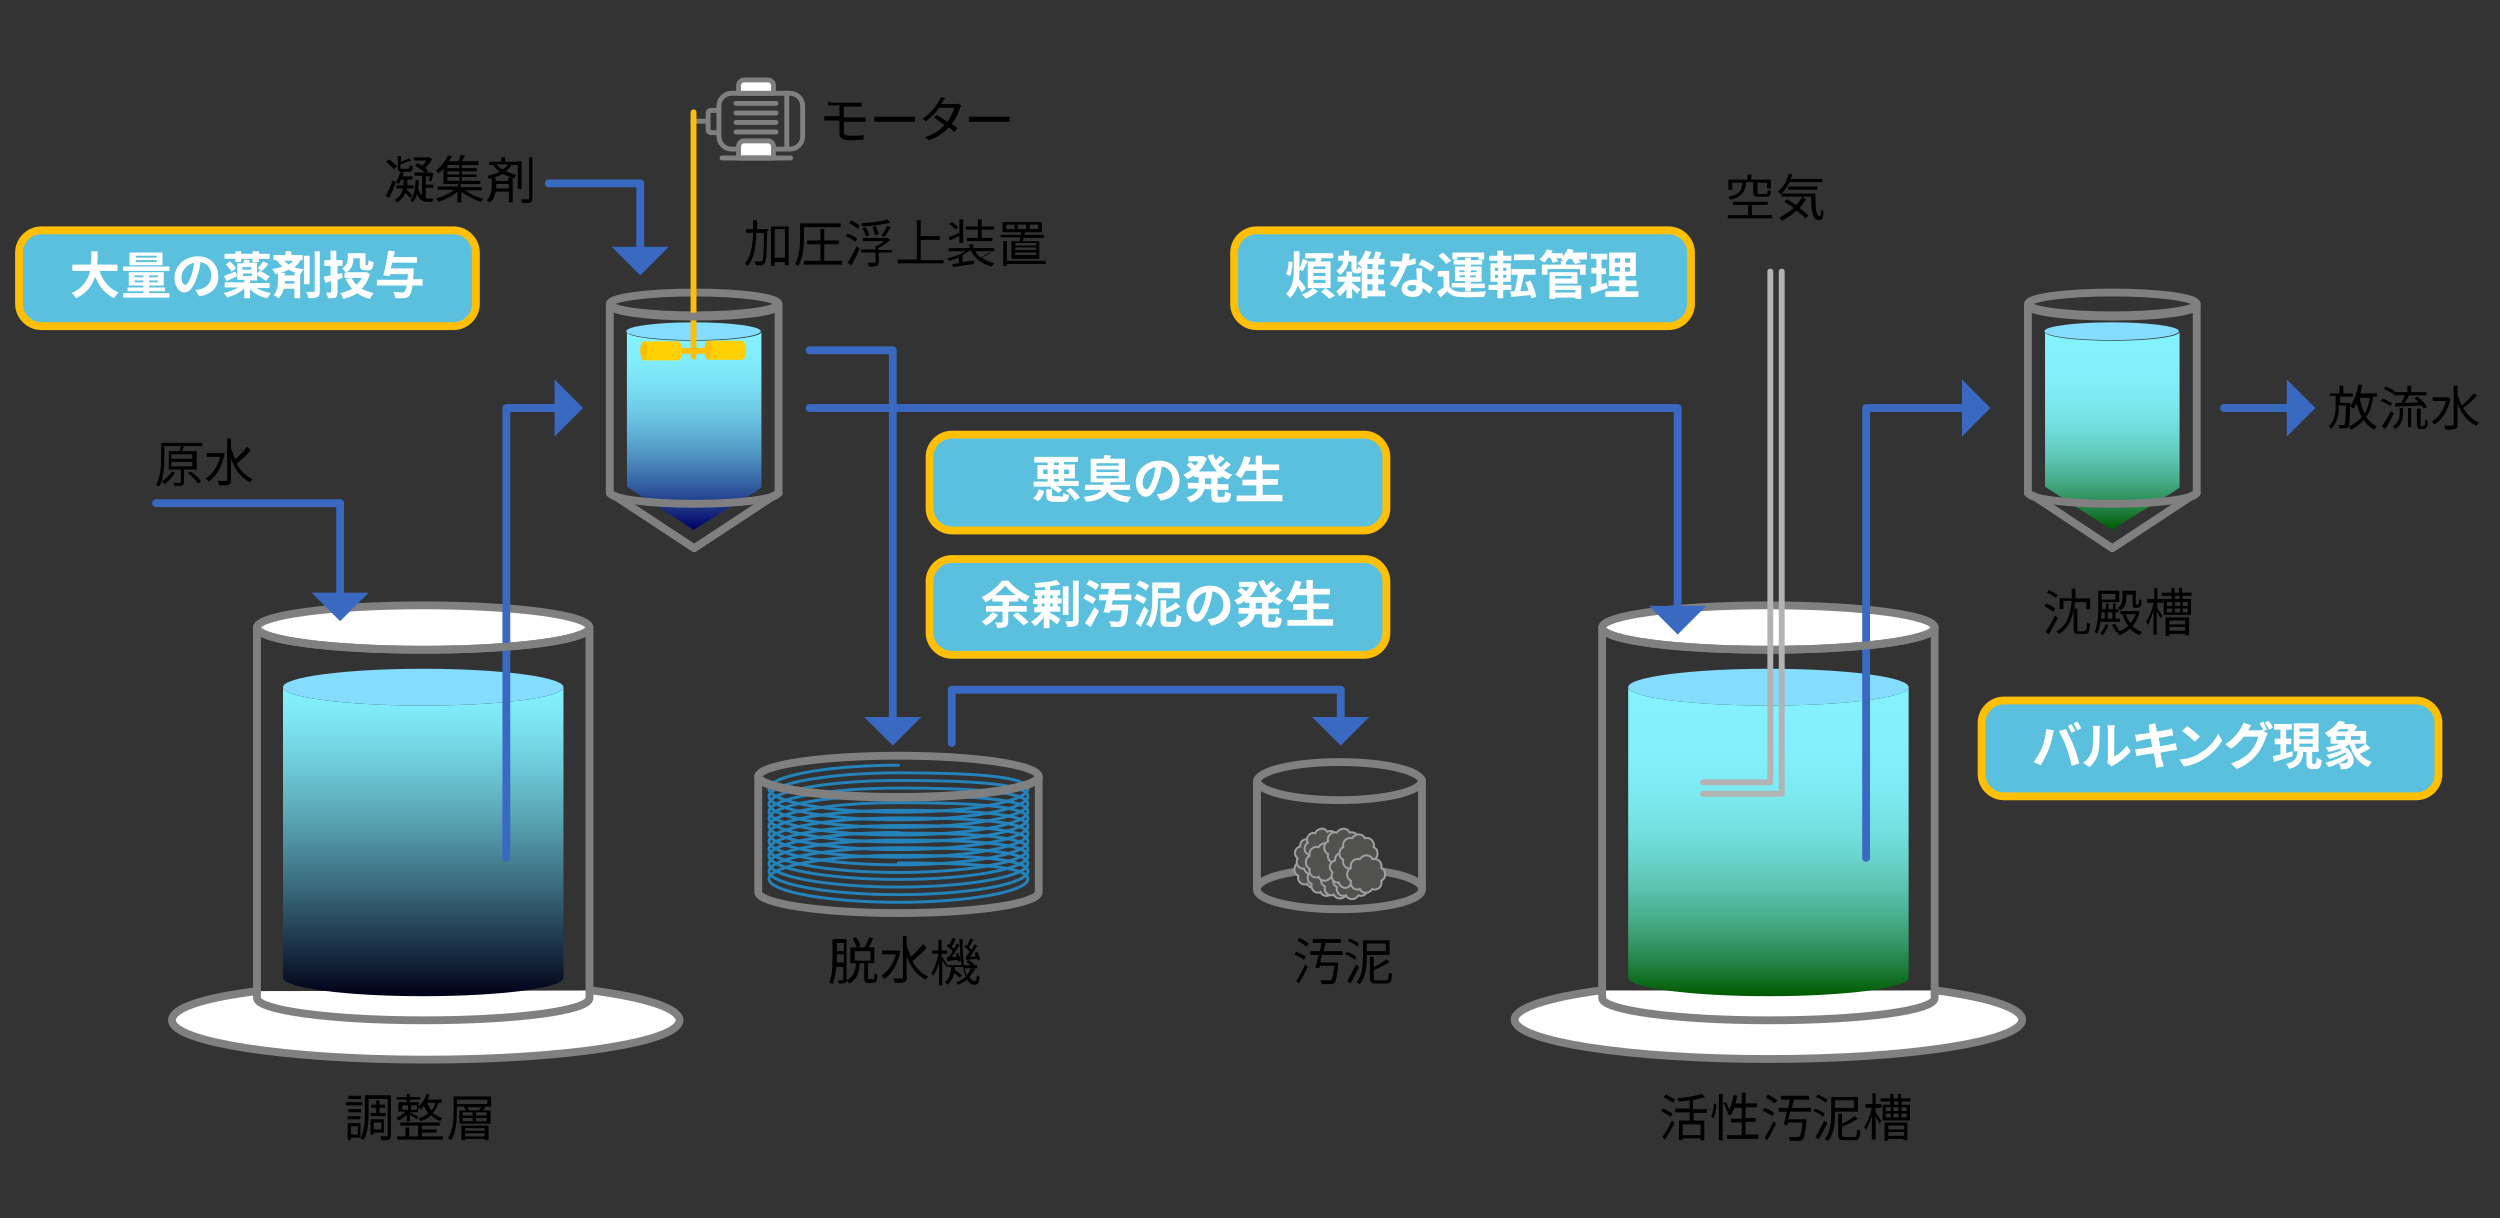 <?xml version="1.0" encoding="utf-8"?>
<!-- Generator: Adobe Illustrator 27.2.0, SVG Export Plug-In . SVG Version: 6.00 Build 0)  -->
<svg version="1.1" id="レイヤー_1" xmlns="http://www.w3.org/2000/svg" xmlns:xlink="http://www.w3.org/1999/xlink" x="0px"
	 y="0px" viewBox="0 0 394 192" style="enable-background:new 0 0 394 192;" xml:space="preserve">
<rect x="0" y="0" width="394" height="192" fill="#333333" stroke="none"/>
<style type="text/css">
	.st0{fill:none;stroke:#808080;stroke-width:1.234;stroke-linecap:round;stroke-linejoin:round;stroke-miterlimit:10;}
	.st1{fill:#FFFFFF;stroke:#808080;stroke-width:1.234;stroke-linecap:round;stroke-linejoin:round;stroke-miterlimit:10;}
	.st2{fill:#84DCFF;}
	.st3{fill:url(#SVGID_1_);}
	.st4{fill:#5BC0DE;stroke:#FFBF04;stroke-width:1.234;stroke-miterlimit:10;}
	.st5{fill:#FFFFFF;}
	.st6{fill:#00FFDE;}
	.st7{fill:url(#SVGID_00000089548260585167354430000012804625900737085587_);}
	.st8{fill:none;stroke:#000000;stroke-width:1.234;stroke-linecap:round;stroke-linejoin:round;stroke-miterlimit:10;}
	.st9{fill:none;stroke:#3969C0;stroke-width:1.234;stroke-linecap:round;stroke-linejoin:round;}
	.st10{fill:#3969C0;}
	.st11{fill:none;stroke:#2583BC;stroke-width:0.463;stroke-linecap:round;stroke-linejoin:round;stroke-miterlimit:10;}
	.st12{fill:#515250;stroke:#A1A1A1;stroke-width:0.308;stroke-miterlimit:10;}
	.st13{fill:url(#SVGID_00000114766947430204820180000015419478021075858329_);}
	.st14{fill:none;stroke:#FFBF04;stroke-width:0.925;stroke-linecap:round;stroke-linejoin:round;stroke-miterlimit:10;}
	.st15{fill:#FFBF04;}
	.st16{fill:#FFD104;}
	.st17{fill:url(#SVGID_00000005253301914177423350000018035587402168764055_);}
	.st18{fill:none;stroke:#B3B3B3;stroke-width:0.925;stroke-linecap:round;stroke-linejoin:round;stroke-miterlimit:10;}
	.st19{fill:none;stroke:#808080;stroke-width:0.771;stroke-linecap:round;stroke-linejoin:round;stroke-miterlimit:10;}
	.st20{fill:#FFFFFF;stroke:#808080;stroke-width:0.771;stroke-linecap:round;stroke-linejoin:round;stroke-miterlimit:10;}
</style>
<ellipse class="st0" cx="109.4" cy="47.9" rx="13.3" ry="1.8"/>
<path class="st1" d="M305.2,156.1c8.3,1.1,13.5,2.8,13.5,4.6c0,3.4-17.9,6.2-40,6.2c-22.1,0-40-2.8-40-6.2c0-1.8,5.2-3.5,13.5-4.6"
	/>
<ellipse class="st2" cx="278.7" cy="108.3" rx="22.1" ry="2.9"/>
<linearGradient id="SVGID_1_" gradientUnits="userSpaceOnUse" x1="278.732" y1="108.301" x2="278.732" y2="156.986">
	<stop  offset="0" style="stop-color:#84F2FF"/>
	<stop  offset="0.191" style="stop-color:#83F0FC"/>
	<stop  offset="0.325" style="stop-color:#7EEBF3"/>
	<stop  offset="0.441" style="stop-color:#76E2E4"/>
	<stop  offset="0.547" style="stop-color:#6AD5CE"/>
	<stop  offset="0.646" style="stop-color:#5CC4B1"/>
	<stop  offset="0.741" style="stop-color:#4AAF8E"/>
	<stop  offset="0.831" style="stop-color:#349665"/>
	<stop  offset="0.916" style="stop-color:#1C7A36"/>
	<stop  offset="0.998" style="stop-color:#015B02"/>
	<stop  offset="1" style="stop-color:#005A00"/>
</linearGradient>
<path class="st3" d="M300.8,108.3c0,1.6-9.9,2.9-22.1,2.9s-22.1-1.3-22.1-2.9v45.8c0,1.6,9.9,2.9,22.1,2.9s22.1-1.3,22.1-2.9V108.3z
	"/>
<ellipse class="st1" cx="278.7" cy="98.9" rx="26.2" ry="3.5"/>
<g>
	<path class="st4" d="M71.5,51.4h-65c-1.9,0-3.5-1.6-3.5-3.5v-8.1c0-1.9,1.6-3.5,3.5-3.5h65c1.9,0,3.5,1.6,3.5,3.5v8.1
		C75,49.8,73.4,51.4,71.5,51.4z"/>
	<g>
		<path class="st5" d="M15.7,42.7c0.5,1.6,1.5,2.8,3,3.4c-0.2,0.2-0.6,0.6-0.7,0.9c-1.5-0.7-2.4-1.9-3-3.4c-0.4,1.3-1.3,2.6-3,3.4
			c-0.2-0.3-0.4-0.6-0.7-0.8c1.8-0.8,2.6-2.2,2.9-3.5h-2.8v-1h2.9c0.1-0.8,0.1-1.5,0.1-2.1h1c0,0.7,0,1.4-0.1,2.1h3.2v1H15.7z"/>
		<path class="st5" d="M26.7,46.2v0.7h-7.3v-0.7h3.2v-0.3h-2.5v-0.6h2.5V45h-2.3v-2.1h5.5V45h-2.3v0.3H26v0.6h-2.5v0.3H26.7z
			 M26.7,42.7h-7.3V42h7.3V42.7z M25.6,41.8h-5.2v-2h5.2V41.8z M21.2,43.7h1.4v-0.3h-1.4V43.7z M22.6,44.5v-0.3h-1.4v0.3H22.6z
			 M24.7,40.3h-3.3v0.3h3.3V40.3z M24.7,41h-3.3v0.3h3.3V41z M24.9,43.4h-1.4v0.3h1.4V43.4z M24.9,44.2h-1.4v0.3h1.4V44.2z"/>
		<path class="st5" d="M31.4,46.7l-0.6-1c0.3,0,0.5-0.1,0.7-0.1c1-0.2,1.8-1,1.8-2.2c0-1.1-0.6-1.9-1.7-2.1
			c-0.1,0.7-0.2,1.4-0.5,2.2c-0.5,1.6-1.2,2.6-2,2.6c-0.9,0-1.6-1-1.6-2.3c0-1.9,1.6-3.4,3.7-3.4c2,0,3.2,1.4,3.2,3.1
			C34.5,45.2,33.4,46.4,31.4,46.7z M29.2,44.9c0.3,0,0.6-0.5,1-1.6c0.2-0.6,0.3-1.3,0.4-1.9c-1.3,0.3-2,1.4-2,2.3
			C28.6,44.5,28.9,44.9,29.2,44.9z"/>
		<path class="st5" d="M40.2,45.3c0.7,0.4,1.6,0.7,2.5,0.9c-0.2,0.2-0.4,0.5-0.6,0.8c-1-0.2-2-0.7-2.7-1.4V47h-0.9v-1.5
			c-0.7,0.6-1.7,1.1-2.7,1.4c-0.1-0.2-0.4-0.6-0.6-0.7c0.8-0.2,1.7-0.5,2.4-0.9h-2.2v-0.8h3.1v-0.4h-1.1v-2.6h0.9
			c0.1-0.2,0.1-0.4,0.2-0.6l0.9,0.1c-0.1,0.2-0.1,0.3-0.2,0.4h1.3v1.7l0.4-0.5c0.5,0.3,1.2,0.7,1.6,1l-0.6,0.7
			c-0.3-0.3-0.9-0.7-1.4-0.9v0.8h-1.1v0.4h3.1v0.8H40.2z M37.4,43.5c-0.6,0.3-1.2,0.6-1.7,0.8l-0.4-0.8c0.5-0.2,1.2-0.5,1.8-0.7
			L37.4,43.5z M37.1,40.8h-1.7V40h1.7v-0.4H38V40h1.8v-0.4h1V40h1.7v0.8h-1.7v0.5h-1v-0.5H38v0.5h-0.9V40.8z M36.2,41.2
			c0.4,0.3,0.8,0.7,1,1.1l-0.7,0.5c-0.2-0.3-0.6-0.8-0.9-1.1L36.2,41.2z M39.6,42.1h-1.4v0.4h1.4V42.1z M38.3,43.5h1.4v-0.4h-1.4
			V43.5z M40.6,42.3c0.3-0.3,0.7-0.8,0.9-1.1l0.8,0.4c-0.3,0.4-0.7,0.8-1,1.1L40.6,42.3z"/>
		<path class="st5" d="M47.3,41.1c-0.2,0.4-0.5,0.7-0.9,1c0.5,0.2,1,0.3,1.5,0.3c-0.2,0.2-0.4,0.5-0.5,0.8l-0.1,0V47h-0.9v-1.5h-1.7
			c-0.1,0.6-0.4,1.1-0.8,1.5c-0.2-0.1-0.5-0.4-0.8-0.5c0.7-0.6,0.7-1.7,0.7-2.3v-1.1c-0.1,0-0.2,0.1-0.4,0.1
			c-0.1-0.2-0.3-0.6-0.5-0.8c0.6-0.1,1.1-0.2,1.6-0.4c-0.3-0.3-0.6-0.6-0.9-1h-0.5v-0.8H45v-0.6h0.9v0.6h1.8v0.8H47.3z M47.1,43.1
			c-0.5-0.1-1.1-0.3-1.6-0.6c-0.4,0.2-0.9,0.4-1.3,0.5h0.7v0.4h1.5v-0.4H47.1z M46.4,44.8v-0.5h-1.5v0c0,0.1,0,0.3,0,0.4H46.4z
			 M44.8,41.1c0.2,0.2,0.5,0.4,0.7,0.6c0.3-0.2,0.5-0.4,0.7-0.6H44.8z M48.8,44.8h-0.9v-4.5h0.9V44.8z M50.4,39.7v6.2
			c0,0.5-0.1,0.8-0.4,0.9C49.7,47,49.2,47,48.6,47c0-0.3-0.2-0.7-0.3-1c0.5,0,0.9,0,1.1,0c0.1,0,0.2,0,0.2-0.2v-6.2H50.4z"/>
		<path class="st5" d="M53.2,44.1V46c0,0.5-0.1,0.7-0.3,0.9C52.6,47,52.2,47,51.7,47c0-0.2-0.2-0.6-0.3-0.9c0.3,0,0.6,0,0.7,0
			c0.1,0,0.1,0,0.1-0.2v-1.6c-0.3,0.1-0.6,0.2-0.9,0.3l-0.3-1c0.3-0.1,0.7-0.1,1.1-0.2v-1.5h-1V41h1v-1.5h0.9V41H54v0.9h-0.8v1.3
			l0.7-0.2l0.1,0.8L53.2,44.1z M58.3,43.2c-0.3,1-0.7,1.7-1.3,2.3c0.5,0.3,1.2,0.5,1.9,0.7c-0.2,0.2-0.5,0.6-0.6,0.9
			c-0.8-0.2-1.5-0.5-2-0.9c-0.6,0.4-1.3,0.7-2.2,0.9c-0.1-0.3-0.3-0.7-0.5-0.9c0.7-0.1,1.3-0.4,1.9-0.7c-0.4-0.4-0.7-0.9-1-1.5
			l0.7-0.2h-0.9V43h0.2c-0.1-0.2-0.4-0.6-0.6-0.7c0.8-0.5,0.9-1.1,0.9-1.6v-0.8h2.8v1.7c0,0.2,0,0.2,0.1,0.2h0.2
			c0.1,0,0.1-0.1,0.2-0.8c0.2,0.1,0.5,0.3,0.8,0.3c-0.1,1-0.3,1.3-0.8,1.3h-0.5c-0.7,0-0.9-0.2-0.9-1v-0.9h-1c0,0.8-0.2,1.7-1.1,2.2
			h3l0.2,0L58.3,43.2z M55.4,43.8c0.2,0.4,0.5,0.8,0.8,1.1c0.3-0.3,0.6-0.7,0.8-1.1H55.4z"/>
		<path class="st5" d="M66.6,45h-1.6c-0.1,0.9-0.3,1.4-0.5,1.6c-0.2,0.3-0.5,0.3-0.8,0.4c-0.3,0-0.8,0-1.4,0c0-0.3-0.2-0.7-0.3-1
			c0.6,0,1.1,0.1,1.3,0.1c0.2,0,0.3,0,0.4-0.1c0.1-0.1,0.3-0.4,0.4-1h-4.7v-0.9h4.8c0-0.3,0.1-0.5,0.1-0.9h-2.8l-0.1,0.3l-1-0.1
			c0.3-1,0.6-2.7,0.8-3.9l1,0.1c0,0.3-0.1,0.6-0.2,0.9h3.7v0.9h-3.9c-0.1,0.3-0.1,0.6-0.2,0.9h3.6c0,0,0,0.3,0,0.4
			c0,0.5-0.1,0.9-0.1,1.3h1.5V45z"/>
	</g>
</g>
<g>
	<path class="st4" d="M215,83.6h-65c-1.9,0-3.5-1.6-3.5-3.5V72c0-1.9,1.6-3.5,3.5-3.5h65c1.9,0,3.5,1.6,3.5,3.5v8.1
		C218.5,82,216.9,83.6,215,83.6z"/>
	<g>
		<path class="st5" d="M162.8,78.5c0.5-0.3,0.8-0.9,0.9-1.4l0.9,0.3c-0.2,0.6-0.5,1.2-1,1.6L162.8,78.5z M165.7,76.7h-2.8v-0.8h2.2
			v-0.4h-1.6v-2.2h1.6v-0.4H163V72h6.9v0.8h-2.2v0.4h1.7v2.2h-1.7v0.4h2.3v0.8h-3.5c0.4,0.2,0.7,0.4,0.9,0.6l-0.6,0.5
			c-0.3-0.3-0.9-0.7-1.3-0.9L165.7,76.7z M165.1,74.7V74h-0.7v0.7H165.1z M167.2,78.3c0.3,0,0.3-0.1,0.4-0.6
			c0.2,0.1,0.6,0.3,0.9,0.3c-0.1,0.9-0.4,1.1-1.1,1.1h-1.2c-1,0-1.3-0.3-1.3-1.1v-0.9h0.9V78c0,0.2,0.1,0.2,0.4,0.2H167.2z
			 M166.1,73.3h0.8v-0.4h-0.8V73.3z M166.8,74h-0.8v0.7h0.8V74z M166.1,75.9h0.8v-0.4h-0.8V75.9z M167.7,74v0.7h0.8V74H167.7z
			 M168.7,76.9c0.6,0.4,1.2,1,1.5,1.5l-0.8,0.5c-0.2-0.5-0.8-1.1-1.4-1.6L168.7,76.9z"/>
		<path class="st5" d="M175.4,77.3c0.6,0.6,1.5,0.9,2.9,1c-0.2,0.2-0.4,0.6-0.6,0.9c-1.6-0.2-2.6-0.7-3.2-1.7
			c-0.4,0.8-1.3,1.4-3.3,1.6c-0.1-0.2-0.3-0.6-0.4-0.8c1.6-0.2,2.4-0.5,2.8-1.1h-2.6v-0.8h2.9c0-0.1,0-0.3,0.1-0.4h-2.1v-3.7h2
			c0.1-0.2,0.1-0.4,0.2-0.6l1,0.1c-0.1,0.2-0.1,0.4-0.2,0.5h2.4v3.7h-2.3c0,0.2,0,0.3-0.1,0.4h3.2v0.8H175.4z M172.8,73.4h3.5V73
			h-3.5V73.4z M172.8,74.4h3.5V74h-3.5V74.4z M172.8,75.4h3.5V75h-3.5V75.4z"/>
		<path class="st5" d="M182.9,78.9l-0.6-1c0.3,0,0.5-0.1,0.7-0.1c1-0.2,1.8-1,1.8-2.2c0-1.1-0.6-1.9-1.7-2.1
			c-0.1,0.7-0.2,1.4-0.5,2.2c-0.5,1.6-1.2,2.6-2,2.6c-0.9,0-1.6-1-1.6-2.3c0-1.9,1.6-3.4,3.7-3.4c2,0,3.2,1.4,3.2,3.1
			C185.9,77.4,184.9,78.6,182.9,78.9z M180.7,77.1c0.3,0,0.6-0.5,1-1.6c0.2-0.6,0.3-1.3,0.4-1.9c-1.3,0.3-2,1.4-2,2.3
			C180,76.7,180.4,77.1,180.7,77.1z"/>
		<path class="st5" d="M191.9,75.4v0.9h1.7v0.9h-1.7V78c0,0.3,0,0.3,0.3,0.3h0.6c0.2,0,0.2-0.2,0.3-0.9c0.2,0.2,0.6,0.3,0.9,0.4
			c-0.1,1.1-0.3,1.4-1.1,1.4H192c-0.9,0-1.1-0.3-1.1-1.2v-0.9h-1.1c-0.2,0.8-0.7,1.6-2.2,2.1c-0.1-0.2-0.4-0.6-0.6-0.8
			c1.1-0.3,1.6-0.8,1.8-1.4h-1.6v-0.9h1.7v-0.9h-0.7v-0.3c-0.3,0.2-0.7,0.5-1.1,0.6c-0.1-0.2-0.4-0.5-0.6-0.7
			c0.5-0.2,0.9-0.5,1.3-0.8c-0.2-0.2-0.5-0.5-0.8-0.7l0.6-0.5c0.2,0.2,0.5,0.4,0.8,0.6c0.2-0.2,0.4-0.5,0.5-0.7h-1.6v-0.8h2.1l0.2,0
			l0.6,0.3c-0.3,0.8-0.7,1.6-1.3,2.1h2.9c-0.6-0.7-1.1-1.5-1.5-2.5l0.9-0.2c0.1,0.3,0.2,0.6,0.4,0.9c0.3-0.2,0.5-0.5,0.7-0.7
			l0.7,0.5c-0.3,0.3-0.7,0.6-1,0.9c0.1,0.1,0.2,0.3,0.4,0.4c0.3-0.3,0.7-0.6,0.9-0.9l0.7,0.5c-0.3,0.3-0.7,0.6-1.1,0.9
			c0.4,0.3,0.8,0.6,1.3,0.7c-0.2,0.2-0.5,0.6-0.7,0.8c-0.4-0.2-0.7-0.4-1-0.6v0.3H191.9z M190.9,75.4h-1v0.9h1V75.4z"/>
		<path class="st5" d="M202.1,78.1V79h-7.2v-0.9h3.1v-1.6h-2.2v-0.9h2.2v-1.4h-1.7c-0.2,0.4-0.5,0.9-0.7,1.2
			c-0.2-0.2-0.6-0.4-0.9-0.6c0.6-0.7,1.1-1.8,1.4-2.9l1,0.2c-0.1,0.4-0.2,0.8-0.4,1.1h1.2v-1.4h1v1.4h2.7v0.9H199v1.4h2.4v0.9H199
			v1.6H202.1z"/>
	</g>
</g>
<g>
	<path class="st4" d="M215,103.2h-65c-1.9,0-3.5-1.6-3.5-3.5v-8.1c0-1.9,1.6-3.5,3.5-3.5h65c1.9,0,3.5,1.6,3.5,3.5v8.1
		C218.5,101.7,216.9,103.2,215,103.2z"/>
	<g>
		<path class="st5" d="M158.9,96.3v1.6c0,0.5-0.1,0.7-0.4,0.9c-0.3,0.1-0.8,0.2-1.3,0.2c-0.1-0.3-0.2-0.7-0.4-0.9c0.4,0,0.9,0,1,0
			c0.1,0,0.2,0,0.2-0.2v-1.5h-2.6v-0.9h2.6v-0.7h-1.6v-0.5c-0.4,0.2-0.7,0.5-1.1,0.6c-0.1-0.2-0.4-0.6-0.6-0.8
			c1.3-0.6,2.6-1.7,3.2-2.6h1c0.9,1.1,2.2,2,3.4,2.5c-0.2,0.2-0.5,0.6-0.6,0.9c-0.4-0.2-0.8-0.4-1.2-0.7v0.6h-1.5v0.7h2.8v0.9H158.9
			z M157.3,96.9c-0.5,0.7-1.2,1.3-1.9,1.7c-0.2-0.2-0.5-0.5-0.7-0.7c0.7-0.3,1.3-0.9,1.7-1.4L157.3,96.9z M160.1,93.8
			c-0.7-0.5-1.3-1-1.7-1.5c-0.4,0.5-1,1-1.6,1.5H160.1z M160.3,96.5c0.6,0.4,1.4,1.1,1.8,1.5l-0.8,0.6c-0.3-0.4-1.1-1.1-1.7-1.6
			L160.3,96.5z"/>
		<path class="st5" d="M166.7,94.3h0.6v0.8h-0.6v0.5h0.4v0.8h-1.6v0.2c0.5,0.2,1.4,0.8,1.6,1l-0.5,0.8c-0.3-0.2-0.7-0.6-1.2-0.9v1.5
			h-0.9v-1.7c-0.4,0.5-0.9,1.1-1.4,1.4c-0.1-0.2-0.4-0.5-0.6-0.7c0.6-0.4,1.2-0.9,1.7-1.5H163v-0.8h0.5v-0.5h-0.7v-0.8h0.7v-0.5
			h-0.4V93h1.6v-0.5c-0.5,0.1-1,0.1-1.5,0.1c0-0.2-0.1-0.5-0.2-0.7c1.3-0.1,2.7-0.2,3.5-0.5l0.6,0.7c-0.4,0.1-1,0.2-1.6,0.3V93h1.6
			v0.8h-0.4V94.3z M164.2,94.3h0.4v-0.5h-0.4V94.3z M164.2,95.6h0.4v-0.5h-0.4V95.6z M165.5,93.8v0.5h0.4v-0.5H165.5z M165.9,95.1
			h-0.4v0.5h0.4V95.1z M168.4,96.9h-0.9v-4.5h0.9V96.9z M170,91.5v6.2c0,0.5-0.1,0.8-0.4,0.9c-0.3,0.2-0.7,0.2-1.4,0.2
			c0-0.3-0.2-0.7-0.3-0.9c0.4,0,0.8,0,1,0c0.1,0,0.2,0,0.2-0.2v-6.2H170z"/>
		<path class="st5" d="M172.2,95.2c-0.3-0.3-1-0.6-1.5-0.9l0.5-0.7c0.5,0.2,1.2,0.5,1.5,0.8L172.2,95.2z M171,98.2
			c0.4-0.6,1-1.6,1.5-2.5l0.7,0.6c-0.4,0.8-0.9,1.8-1.3,2.5L171,98.2z M172.7,93c-0.3-0.3-1-0.7-1.5-0.9l0.5-0.7
			c0.5,0.2,1.2,0.5,1.5,0.8L172.7,93z M175.4,94.5c-0.1,0.3-0.1,0.5-0.2,0.8h2.6c0,0,0,0.3,0,0.4c-0.1,1.7-0.3,2.5-0.6,2.8
			c-0.2,0.2-0.5,0.3-0.8,0.3c-0.3,0-0.8,0-1.3,0c0-0.3-0.2-0.7-0.3-0.9c0.5,0,1,0.1,1.2,0.1c0.2,0,0.3,0,0.4-0.1
			c0.2-0.1,0.3-0.6,0.4-1.7H175l-0.1,0.4l-1-0.1c0.2-0.5,0.3-1.2,0.5-1.9h-1.2v-0.9h1.4c0.1-0.3,0.1-0.6,0.2-0.9h-1.3v-0.9h4.5v0.9
			h-2.2c-0.1,0.3-0.1,0.6-0.2,0.9h2.7v0.9H175.4z"/>
		<path class="st5" d="M180.2,95.2c-0.3-0.3-1-0.6-1.5-0.9l0.5-0.7c0.5,0.2,1.2,0.5,1.5,0.8L180.2,95.2z M181,96.2
			c-0.4,0.8-0.8,1.8-1.2,2.6l-0.8-0.6c0.4-0.6,0.9-1.6,1.3-2.6L181,96.2z M180.6,93.1c-0.3-0.3-0.9-0.7-1.5-0.9l0.5-0.7
			c0.5,0.2,1.2,0.5,1.5,0.8L180.6,93.1z M182.5,94.3L182.5,94.3c0,1.4-0.1,3.3-1.1,4.6c-0.2-0.2-0.6-0.4-0.8-0.5c0.9-1.1,1-2.8,1-4
			v-2.6h4.3v2.5H182.5z M182.5,92.7v0.8h2.4v-0.8H182.5z M185,98c0.3,0,0.4-0.2,0.4-1.2c0.2,0.2,0.6,0.3,0.8,0.4
			c-0.1,1.3-0.3,1.6-1.1,1.6H184c-0.9,0-1.1-0.3-1.1-1.2v-3h0.9v1.3c0.6-0.3,1.2-0.6,1.5-1l0.7,0.7c-0.6,0.4-1.5,0.8-2.2,1.1v0.9
			c0,0.3,0,0.4,0.4,0.4H185z"/>
		<path class="st5" d="M190.9,98.6l-0.6-1c0.3,0,0.5-0.1,0.7-0.1c1-0.2,1.8-1,1.8-2.2c0-1.1-0.6-1.9-1.7-2.1
			c-0.1,0.7-0.2,1.4-0.5,2.2c-0.5,1.6-1.2,2.6-2,2.6c-0.9,0-1.6-1-1.6-2.3c0-1.9,1.6-3.4,3.7-3.4c2,0,3.2,1.4,3.2,3.1
			C194,97.1,192.9,98.2,190.9,98.6z M188.7,96.8c0.3,0,0.6-0.5,1-1.6c0.2-0.6,0.3-1.3,0.4-1.9c-1.3,0.3-2,1.4-2,2.3
			C188.1,96.4,188.4,96.8,188.7,96.8z"/>
		<path class="st5" d="M199.9,95v0.9h1.7v0.9h-1.7v0.9c0,0.3,0,0.3,0.3,0.3h0.6c0.2,0,0.2-0.2,0.3-0.9c0.2,0.2,0.6,0.3,0.9,0.4
			c-0.1,1.1-0.3,1.4-1.1,1.4H200c-0.9,0-1.1-0.3-1.1-1.2v-0.9h-1.1c-0.2,0.8-0.7,1.6-2.2,2.1c-0.1-0.2-0.4-0.6-0.6-0.8
			c1.1-0.3,1.6-0.8,1.8-1.4h-1.6v-0.9h1.7V95h-0.7v-0.3c-0.3,0.2-0.7,0.5-1.1,0.6c-0.1-0.2-0.4-0.5-0.6-0.7c0.5-0.2,0.9-0.5,1.3-0.8
			c-0.2-0.2-0.5-0.5-0.8-0.7l0.6-0.5c0.2,0.2,0.5,0.4,0.8,0.6c0.2-0.2,0.4-0.5,0.5-0.7h-1.6v-0.8h2.1l0.2,0l0.6,0.3
			c-0.3,0.8-0.7,1.6-1.3,2.1h2.9c-0.6-0.7-1.1-1.5-1.5-2.5l0.9-0.2c0.1,0.3,0.2,0.6,0.4,0.9c0.3-0.2,0.5-0.5,0.7-0.7l0.7,0.5
			c-0.3,0.3-0.7,0.6-1,0.9c0.1,0.1,0.2,0.3,0.4,0.4c0.3-0.3,0.7-0.6,0.9-0.9l0.7,0.5c-0.3,0.3-0.7,0.6-1.1,0.9
			c0.4,0.3,0.8,0.6,1.3,0.7c-0.2,0.2-0.5,0.6-0.7,0.8c-0.4-0.2-0.7-0.4-1-0.6V95H199.9z M198.9,95h-1v0.9h1V95z"/>
		<path class="st5" d="M210.1,97.7v0.9h-7.2v-0.9h3.1v-1.6h-2.2v-0.9h2.2v-1.4h-1.7c-0.2,0.4-0.5,0.9-0.7,1.2
			c-0.2-0.2-0.6-0.4-0.9-0.6c0.6-0.7,1.1-1.8,1.4-2.9l1,0.2c-0.1,0.4-0.2,0.8-0.4,1.1h1.2v-1.4h1v1.4h2.7v0.9H207v1.4h2.4v0.9H207
			v1.6H210.1z"/>
	</g>
</g>
<g>
	<path class="st4" d="M263,51.4h-65c-1.9,0-3.5-1.6-3.5-3.5v-8.1c0-1.9,1.6-3.5,3.5-3.5h65c1.9,0,3.5,1.6,3.5,3.5v8.1
		C266.5,49.8,264.9,51.4,263,51.4z"/>
	<g>
		<path class="st5" d="M203.7,41.3c0,0.8-0.1,1.6-0.4,2.2l-0.6-0.3c0.2-0.5,0.4-1.3,0.4-2L203.7,41.3z M205.2,46.1
			c-0.2-0.3-0.4-0.7-0.7-1.1c-0.2,0.7-0.6,1.4-1.2,2c-0.1-0.2-0.4-0.5-0.6-0.7c1.1-1.1,1.2-2.6,1.2-4v-2.7h0.9v2.7
			c0.2-0.4,0.4-1,0.5-1.5l0.8,0.3c-0.3,0.6-0.5,1.2-0.8,1.6l-0.5-0.2c0,0.5,0,1-0.1,1.5c0.3,0.3,1,1.2,1.1,1.4L205.2,46.1z
			 M207.7,45.9c-0.5,0.5-1.3,0.9-1.9,1.2c-0.1-0.2-0.4-0.5-0.6-0.7c0.7-0.2,1.3-0.6,1.7-1L207.7,45.9z M208.9,45.4
			c0.5,0.4,1.1,0.8,1.5,1.2l-0.9,0.5c-0.3-0.3-0.8-0.8-1.3-1.1L208.9,45.4h-2.8v-4.2h1.2c0-0.2,0-0.3,0.1-0.5h-1.7v-0.8h4.4v0.8
			h-1.8c-0.1,0.2-0.1,0.4-0.2,0.5h1.6v4.2H208.9z M207,42.4h1.9v-0.4H207V42.4z M207,43.5h1.9V43H207V43.5z M207,44.6h1.9v-0.5H207
			V44.6z"/>
		<path class="st5" d="M213.1,44.6c0.3,0.2,1.1,0.8,1.3,1l-0.5,0.7c-0.2-0.2-0.5-0.5-0.8-0.8V47h-0.9v-1.5c-0.3,0.5-0.7,0.9-1.1,1.2
			c-0.1-0.2-0.3-0.6-0.5-0.8c0.5-0.3,1-0.9,1.4-1.5h-1.2v-0.8h1.4v-0.8h0.9v0.8h1.3v0.8h-1.3V44.6z M213.9,42.4
			C214,42.4,214,42.4,213.9,42.4c0.1,0,0.1-0.1,0.1-0.1c0-0.1,0-0.2,0-0.3c0.1,0.1,0.4,0.2,0.6,0.3c0,0.2-0.1,0.4-0.1,0.5
			c0,0.1-0.1,0.2-0.2,0.2c-0.1,0-0.2,0.1-0.3,0.1h-0.3c-0.2,0-0.4-0.1-0.5-0.2c-0.1-0.1-0.2-0.3-0.2-0.7v-1h-0.5
			c-0.1,0.7-0.4,1.5-1.3,2.1c-0.1-0.2-0.4-0.4-0.6-0.6c0.7-0.5,1-1,1.1-1.6h-0.8v-0.8h0.9v-0.1v-0.7h0.8v0.8v0h1.2v1.8
			c0,0.1,0,0.2,0,0.2C213.8,42.4,213.8,42.4,213.9,42.4L213.9,42.4z M218.2,46.7h-2.7V47h-0.9v-4.9l0,0c-0.2-0.2-0.5-0.4-0.7-0.5
			c0.5-0.5,1-1.3,1.3-2.1l0.9,0.2c-0.1,0.4-0.3,0.7-0.5,1.1h0.8c0.2-0.4,0.3-0.9,0.4-1.2l0.9,0.2c-0.1,0.3-0.3,0.7-0.4,1h0.9v0.9h-1
			v0.8h0.9v0.8h-0.9V44h0.9v0.8h-0.9v1h1.1V46.7z M216.3,41.6h-0.8v0.8h0.8V41.6z M216.3,43.2h-0.8V44h0.8V43.2z M215.5,45.8h0.8v-1
			h-0.8V45.8z"/>
		<path class="st5" d="M222,41c0.4-0.1,0.8-0.2,1.1-0.3l0,0.9c-0.4,0.1-0.9,0.2-1.4,0.3c-0.4,1.1-1.1,2.5-1.7,3.4l-1-0.5
			c0.6-0.8,1.3-2,1.6-2.8c-0.1,0-0.3,0-0.4,0c-0.3,0-0.7,0-1,0l-0.1-0.9c0.3,0,0.8,0.1,1.1,0.1c0.2,0,0.5,0,0.7,0
			c0.1-0.4,0.2-0.9,0.2-1.3l1.1,0.1C222.2,40.1,222.1,40.6,222,41z M224.1,43.4c0,0.2,0,0.6,0,1c0.7,0.3,1.3,0.7,1.7,1l-0.5,0.9
			c-0.3-0.3-0.6-0.6-1.1-0.9c0,0,0,0.1,0,0.1c0,0.7-0.4,1.3-1.5,1.3c-1,0-1.8-0.4-1.8-1.3c0-0.8,0.7-1.4,1.8-1.4c0.2,0,0.4,0,0.6,0
			c0-0.6-0.1-1.3-0.1-1.8h1C224.1,42.7,224.1,43.1,224.1,43.4z M222.5,45.9c0.6,0,0.7-0.3,0.7-0.7c0,0,0-0.1,0-0.2
			c-0.2,0-0.4-0.1-0.6-0.1c-0.5,0-0.8,0.2-0.8,0.5C221.8,45.7,222.1,45.9,222.5,45.9z M223.6,41.7l0.5-0.8c0.6,0.2,1.6,0.8,2,1.1
			l-0.6,0.8C225.1,42.4,224.1,41.9,223.6,41.7z"/>
		<path class="st5" d="M228.5,45.2c0.3,0.5,0.9,0.8,1.7,0.8c1,0,2.9,0,4-0.1c-0.1,0.2-0.2,0.7-0.3,0.9c-1,0-2.7,0.1-3.7,0
			c-1,0-1.6-0.3-2.1-0.9c-0.3,0.3-0.6,0.6-1.1,1l-0.5-0.9c0.3-0.2,0.7-0.5,1-0.7v-1.7h-0.9v-0.9h1.8V45.2z M227.9,41.6
			c-0.2-0.4-0.8-0.9-1.2-1.3l0.7-0.5c0.4,0.4,1,0.9,1.3,1.3L227.9,41.6z M230.9,45.3h-2.1v-0.7h2.1v-0.3h-1.6V42h1.6v-0.3h-1.8V41
			h1.8v-0.4h0.9V41h1.8v0.7h-1.8V42h1.7v2.4h-1.7v0.3h2.2v0.7h-2.2v0.5h-0.9V45.3z M229.7,40.9h-0.8v-1.1h5v1.1H233v-0.4h-3.3V40.9z
			 M230,42.9h0.8v-0.3H230V42.9z M230.9,43.7v-0.3H230v0.3H230.9z M231.8,42.6v0.3h0.9v-0.3H231.8z M232.6,43.4h-0.9v0.3h0.9V43.4z"
			/>
		<path class="st5" d="M236.9,45.8V47H236v-1.3h-1.4v-0.8h1.4v-0.5h-1.1v-2.9h1.1v-0.4h-1.3v-0.8h1.3v-0.8h0.9v0.8h1.3v0.8h-1.3v0.4
			h1.2v2.9h-1.2v0.5h1.3v0.8H236.9z M235.6,42.7h0.5v-0.5h-0.5V42.7z M235.6,43.8h0.5v-0.5h-0.5V43.8z M237.4,42.2h-0.5v0.5h0.5
			V42.2z M237.4,43.3h-0.5v0.5h0.5V43.3z M241.3,47c0-0.1,0-0.3-0.1-0.5c-1.1,0.1-2.1,0.2-3,0.3l-0.2-0.9l0.7,0
			c0.2-0.7,0.4-1.8,0.5-2.6h-1v-0.9h3.8v0.9h-1.8c-0.2,0.9-0.4,1.8-0.6,2.6l1.3-0.1c-0.1-0.4-0.3-0.9-0.5-1.3l0.8-0.3
			c0.4,0.8,0.8,1.8,0.9,2.6L241.3,47z M241.8,41h-3.2v-0.9h3.2V41z"/>
		<path class="st5" d="M250.1,40.9h-1.3c0.1,0.2,0.3,0.4,0.3,0.5l-0.9,0.2c-0.1-0.2-0.3-0.5-0.5-0.8h-0.5c-0.1,0.2-0.3,0.3-0.4,0.5
			v0.4h3.1v1.6H249v-0.9h-5.1v0.9h-0.9v-1.6h3v-0.6h0.4c-0.1-0.1-0.3-0.2-0.4-0.2c0.1,0,0.1-0.1,0.2-0.2h-0.9
			c0.1,0.2,0.2,0.4,0.3,0.5l-0.9,0.2c-0.1-0.2-0.2-0.5-0.4-0.8H244c-0.2,0.3-0.4,0.6-0.6,0.8c-0.2-0.2-0.6-0.4-0.8-0.5
			c0.5-0.4,0.9-1,1.2-1.6l0.9,0.2c-0.1,0.1-0.1,0.3-0.2,0.4h1.8v0.5c0.3-0.3,0.6-0.7,0.8-1.2l0.9,0.2c-0.1,0.1-0.1,0.3-0.2,0.4h2.3
			V40.9z M245.1,45h4.1v2.1h-0.9v-0.2h-3.2v0.2h-0.9v-4.2h4.4v1.8h-3.5V45z M245.1,43.5v0.4h2.6v-0.4H245.1z M245.1,45.7v0.4h3.2
			v-0.4H245.1z"/>
		<path class="st5" d="M253.4,45.4c-0.9,0.3-1.8,0.6-2.6,0.9l-0.2-1c0.3-0.1,0.6-0.2,1-0.3v-1.9h-0.8v-0.9h0.8v-1.4h-0.9V40h2.6v0.9
			h-0.9v1.4h0.7v0.9h-0.7v1.6c0.3-0.1,0.5-0.2,0.8-0.2L253.4,45.4z M258.2,45.9v0.9H253v-0.9h2.2v-0.8h-1.7v-0.9h1.7v-0.7h-1.6v-3.7
			h4.2v3.7h-1.6v0.7h1.7v0.9h-1.7v0.8H258.2z M254.5,41.4h0.8v-0.7h-0.8V41.4z M254.5,42.8h0.8v-0.7h-0.8V42.8z M256.9,40.7h-0.8
			v0.7h0.8V40.7z M256.9,42.1h-0.8v0.7h0.8V42.1z"/>
	</g>
</g>
<path class="st4" d="M380.8,125.5h-65c-1.9,0-3.5-1.6-3.5-3.5v-8.1c0-1.9,1.6-3.5,3.5-3.5h65c1.9,0,3.5,1.6,3.5,3.5v8.1
	C384.3,124,382.7,125.5,380.8,125.5z"/>
<g>
	<path class="st5" d="M322.5,114.9l1.2,0.2c-0.1,0.2-0.2,0.6-0.2,0.8c-0.1,0.6-0.4,1.7-0.7,2.4c-0.3,0.8-0.8,1.7-1.2,2.3l-1.1-0.5
		c0.5-0.7,1-1.5,1.3-2.2C322.1,117.1,322.4,116,322.5,114.9z M324.5,115.2l1.1-0.3c0.3,0.6,0.9,1.9,1.2,2.6c0.3,0.7,0.7,2,0.9,2.8
		l-1.2,0.4c-0.2-1-0.5-2-0.8-2.8C325.4,117,324.8,115.8,324.5,115.2z M327.1,115.2l-0.6,0.3c-0.2-0.3-0.4-0.8-0.6-1.1l0.6-0.3
		C326.6,114.4,326.9,114.9,327.1,115.2z M328,114.8l-0.6,0.3c-0.2-0.3-0.4-0.8-0.6-1.1l0.6-0.3C327.6,114,327.9,114.5,328,114.8z"/>
	<path class="st5" d="M329.7,118.3c0.2-0.7,0.2-2.2,0.2-3.2c0-0.3,0-0.5-0.1-0.7h1.2c0,0-0.1,0.4-0.1,0.7c0,0.9,0,2.6-0.2,3.5
		c-0.2,0.9-0.7,1.7-1.4,2.3l-1-0.7C329.1,119.7,329.5,119,329.7,118.3z M332.2,119.7V115c0-0.4-0.1-0.7-0.1-0.7h1.2
		c0,0-0.1,0.3-0.1,0.7v4.2c0.7-0.3,1.4-0.9,2-1.7l0.6,0.9c-0.7,0.9-1.8,1.7-2.7,2.2c-0.2,0.1-0.3,0.2-0.3,0.2l-0.7-0.6
		C332.1,120.2,332.2,119.9,332.2,119.7z"/>
	<path class="st5" d="M338.6,114.2l1.1-0.2c0,0.2,0,0.4,0.1,0.6c0,0.1,0.1,0.4,0.1,0.7c0.7-0.1,1.3-0.2,1.6-0.3
		c0.3,0,0.6-0.1,0.8-0.2l0.2,1.1c-0.2,0-0.5,0.1-0.7,0.1c-0.3,0.1-0.9,0.2-1.6,0.3c0.1,0.4,0.2,0.8,0.2,1.3c0.7-0.1,1.4-0.2,1.7-0.3
		c0.3-0.1,0.6-0.1,0.8-0.2l0.2,1.1c-0.2,0-0.5,0.1-0.9,0.1c-0.4,0.1-1,0.2-1.7,0.3c0.1,0.7,0.2,1.2,0.3,1.4c0.1,0.2,0.1,0.5,0.2,0.8
		l-1.2,0.2c0-0.3-0.1-0.6-0.1-0.8c0-0.2-0.1-0.8-0.3-1.5c-0.8,0.1-1.6,0.3-1.9,0.3c-0.3,0.1-0.6,0.1-0.8,0.2l-0.2-1.1
		c0.2,0,0.6-0.1,0.8-0.1c0.4,0,1.1-0.2,1.9-0.3c-0.1-0.4-0.2-0.9-0.2-1.3c-0.7,0.1-1.3,0.2-1.6,0.3c-0.3,0.1-0.5,0.1-0.7,0.2
		l-0.2-1.1c0.3,0,0.5,0,0.7-0.1c0.3,0,0.9-0.1,1.6-0.2c-0.1-0.3-0.1-0.6-0.1-0.7C338.7,114.5,338.7,114.3,338.6,114.2z"/>
	<path class="st5" d="M346.7,118.7c1.4-0.8,2.4-2,2.9-3.1l0.6,1.1c-0.6,1.1-1.7,2.2-3,3c-0.8,0.5-1.8,0.9-3,1.1l-0.7-1.1
		C344.9,119.6,346,119.2,346.7,118.7z M346.7,116.1l-0.8,0.8c-0.4-0.4-1.4-1.3-2-1.7l0.8-0.8C345.2,114.8,346.3,115.6,346.7,116.1z"
		/>
	<path class="st5" d="M357.3,115l-0.6,0.2l0.7,0.4c-0.1,0.2-0.2,0.4-0.3,0.6c-0.2,0.7-0.7,1.8-1.4,2.7c-0.8,0.9-1.7,1.7-3.2,2.3
		l-0.9-0.9c1.6-0.5,2.5-1.2,3.2-2c0.5-0.6,1-1.6,1.1-2.2h-2.3c-0.5,0.7-1.2,1.4-2,1.9l-0.9-0.7c1.4-0.9,2.1-1.9,2.5-2.6
		c0.1-0.2,0.3-0.6,0.4-0.8l1.2,0.4c-0.2,0.3-0.4,0.6-0.5,0.8c0,0,0,0,0,0h1.6c0.2,0,0.5,0,0.7-0.1l0.1,0c-0.2-0.3-0.4-0.7-0.6-1
		l0.6-0.3C356.9,114.2,357.1,114.7,357.3,115z M358.2,114.7l-0.6,0.3c-0.2-0.3-0.4-0.8-0.7-1.1l0.6-0.3
		C357.8,113.9,358.1,114.4,358.2,114.7z"/>
	<path class="st5" d="M361.3,119.2c-1,0.3-2.1,0.6-2.9,0.9l-0.2-0.9c0.3-0.1,0.7-0.2,1.2-0.3v-1.6h-0.9v-0.9h0.9V115h-1v-0.9h2.8
		v0.9h-0.9v1.4h0.8v0.9h-0.8v1.4c0.3-0.1,0.6-0.2,1-0.3L361.3,119.2z M364.9,120.3c0.1,0,0.2-0.1,0.2-0.9c0.2,0.1,0.6,0.3,0.8,0.4
		c-0.1,1.1-0.3,1.4-0.9,1.4h-0.6c-0.7,0-0.9-0.3-0.9-1.1v-1.6H363c-0.1,1.3-0.5,2.2-2.2,2.7c-0.1-0.2-0.3-0.6-0.5-0.8
		c1.5-0.4,1.7-1,1.8-2h-0.6V114h3.9v4.5h-1v1.6c0,0.2,0,0.3,0.2,0.3H364.9z M362.4,115.3h2.1v-0.5h-2.1V115.3z M362.4,116.5h2.1V116
		h-2.1V116.5z M362.4,117.7h2.1v-0.5h-2.1V117.7z"/>
	<path class="st5" d="M373.6,117.9c-0.5,0.3-1.2,0.7-1.7,0.9c0.5,0.6,1.1,1,1.9,1.3c-0.2,0.2-0.5,0.6-0.6,0.8
		c-1.5-0.6-2.4-1.9-2.9-3.6c-0.2,0.1-0.4,0.2-0.7,0.4c1.6,1.1,1.6,2.7,0.8,3.2c-0.3,0.2-0.5,0.3-0.9,0.3c-0.2,0-0.4,0-0.6,0
		c0-0.3-0.1-0.6-0.3-0.9c-0.5,0.2-1.1,0.5-1.6,0.6c-0.1-0.2-0.4-0.5-0.5-0.7c1.2-0.3,2.5-0.8,3.3-1.4c0-0.1-0.1-0.1-0.2-0.2
		c-0.7,0.4-1.7,0.8-2.5,1c-0.1-0.2-0.3-0.5-0.5-0.6c0.9-0.2,1.8-0.5,2.5-0.8c-0.1-0.1-0.2-0.1-0.3-0.2c-0.6,0.2-1.2,0.4-1.8,0.5
		c-0.1-0.2-0.3-0.5-0.5-0.7c0.8-0.1,1.6-0.3,2.3-0.6h-1.5v-1.2c-0.1,0.1-0.2,0.1-0.3,0.2c-0.1-0.2-0.4-0.5-0.6-0.7
		c1-0.5,1.8-1.3,2.2-1.9l1,0.2c-0.1,0.1-0.2,0.2-0.2,0.3h1.4l0.1,0l0.6,0.4c-0.1,0.2-0.3,0.5-0.5,0.7h1.9v2h-1.8
		c0.1,0.3,0.2,0.6,0.4,0.9c0.5-0.3,1-0.6,1.3-0.9L373.6,117.9z M368.2,116.6h1.4V116h-1.4V116.6z M368.7,114.9
		c-0.1,0.1-0.3,0.3-0.4,0.4h1.6c0.1-0.1,0.2-0.3,0.3-0.4H368.7z M370,119.5c-0.4,0.3-0.9,0.6-1.4,0.8c0.3,0,0.5,0,0.7,0
		c0.2,0,0.4,0,0.5-0.1C370,120.1,370.1,119.9,370,119.5z M372,116h-1.5v0.6h1.5V116z"/>
</g>
<g>
	<path d="M57.1,174.2h-2.6v-0.5h2.6V174.2z M55.3,179.3v0.4h-0.5V177h2v2.3H55.3z M56.9,175.3h-2v-0.5h2V175.3z M54.8,175.9h2v0.5
		h-2V175.9z M56.9,173.2h-2v-0.5h2V173.2z M55.3,177.5v1.3h1.1v-1.3H55.3z M61.6,179c0,0.4-0.1,0.5-0.3,0.6
		c-0.2,0.1-0.6,0.1-1.2,0.1c0-0.2-0.1-0.4-0.2-0.6c0.4,0,0.8,0,1,0c0.1,0,0.2,0,0.2-0.2v-5.7h-3v2.3c0,1.2-0.1,3-0.8,4.2
		c-0.1-0.1-0.3-0.3-0.5-0.3c0.6-1.1,0.7-2.7,0.7-3.9v-2.9h4.1V179z M59.3,175.4v-0.8h-0.8v-0.5h0.8v-0.7h0.5v0.7h0.9v0.5h-0.9v0.8h1
		v0.5h-2.4v-0.5H59.3z M58.9,178.5v0.3h-0.5v-2.4h2.1v2.1H58.9z M58.9,176.9v1.1h1.2v-1.1H58.9z"/>
	<path d="M64.2,175.6c-0.4,0.4-0.9,0.8-1.4,1c-0.1-0.1-0.2-0.3-0.4-0.4c0.5-0.2,1.1-0.6,1.5-1h-1.1v-1.5h1.3v-0.4h-1.6v-0.4h1.6
		v-0.5h0.5v0.5h1.6v0.4h-1.6v0.4h1.4v0.7c0.5-0.5,1-1.2,1.2-2l0.5,0.1c-0.1,0.3-0.2,0.5-0.3,0.8h2.2v0.5h-0.5
		c-0.2,0.6-0.5,1.2-0.9,1.6c0.4,0.3,0.9,0.6,1.5,0.8c-0.1,0.1-0.3,0.3-0.3,0.5c-0.6-0.2-1.1-0.6-1.5-0.9c-0.4,0.4-1,0.7-1.6,0.9
		c-0.1-0.1-0.2-0.3-0.4-0.4c0.7-0.2,1.2-0.5,1.6-0.9c-0.3-0.3-0.5-0.7-0.7-1.1c-0.2,0.2-0.3,0.4-0.5,0.6c-0.1-0.1-0.2-0.3-0.4-0.4
		v0.8h-1.3c0.3,0.2,1.2,0.6,1.4,0.7l-0.3,0.4c-0.2-0.2-0.8-0.5-1.1-0.7v1h-0.5V175.6z M66.5,179.1h3.3v0.5h-7.2v-0.5h1.3v-1.4h0.6
		v1.4h1.4v-1.7h-2.8v-0.5h6.2v0.5h-2.8v0.6h2.3v0.5h-2.3V179.1z M63.4,174.9h0.9v-0.7h-0.9V174.9z M64.8,174.2v0.7h0.9v-0.7H64.8z
		 M67.3,173.8L67.3,173.8c0.2,0.4,0.4,0.8,0.7,1.2c0.3-0.3,0.5-0.7,0.6-1.2H67.3z"/>
	<path d="M77.3,174.4h-1l0.2,0.1c-0.1,0.2-0.3,0.3-0.4,0.5h1.2v2.1h-4.9V175h1.1c-0.1-0.2-0.2-0.3-0.4-0.5l0.2-0.1H72v0.7
		c0,1.4-0.1,3.3-0.9,4.6c-0.1-0.1-0.4-0.2-0.5-0.3c0.8-1.2,0.9-3,0.9-4.3v-2.3h5.9V174.4z M76.7,173.3H72v0.7h4.8V173.3z
		 M72.7,177.4H77v2.3h-0.6v-0.2h-3.1v0.2h-0.6V177.4z M72.9,175.8h1.6v-0.5h-1.6V175.8z M72.9,176.7h1.6v-0.5h-1.6V176.7z
		 M73.3,177.8v0.4h3.1v-0.4H73.3z M76.4,179.1v-0.5h-3.1v0.5H76.4z M75.5,175c0.1-0.2,0.3-0.4,0.4-0.5h-2.3c0.2,0.2,0.3,0.4,0.4,0.5
		H75.5z M76.7,175.3h-1.7v0.5h1.7V175.3z M76.7,176.2h-1.7v0.5h1.7V176.2z"/>
</g>
<g>
	<path d="M263.3,176c-0.3-0.2-1-0.6-1.5-0.9l0.3-0.4c0.5,0.2,1.1,0.6,1.5,0.8L263.3,176z M262,179.2c0.4-0.6,1.1-1.7,1.5-2.6
		l0.4,0.4c-0.4,0.8-1,1.8-1.5,2.6L262,179.2z M263.7,173.8c-0.3-0.2-1-0.6-1.5-0.9l0.3-0.4c0.5,0.2,1.2,0.6,1.5,0.8L263.7,173.8z
		 M266.9,175.3v1.3h1.7v3.1H268v-0.3h-2.8v0.3h-0.6v-3.1h1.7v-1.3H264v-0.6h2.3v-1.3c-0.6,0.1-1.2,0.2-1.8,0.2
		c0-0.1-0.1-0.4-0.2-0.5c1.4-0.1,3-0.4,3.9-0.7l0.5,0.5c-0.5,0.2-1.2,0.3-1.9,0.5v1.4h2.2v0.6H266.9z M268,177.2h-2.8v1.7h2.8V177.2
		z"/>
	<path d="M269.7,176c0.2-0.5,0.4-1.4,0.4-2.1l0.4,0.1c0,0.7-0.2,1.6-0.4,2.2L269.7,176z M270.9,172.4h0.6v7.3h-0.6V172.4z
		 M272,173.7c0.2,0.4,0.5,1,0.6,1.3l-0.4,0.2c-0.1-0.3-0.3-0.9-0.6-1.4L272,173.7z M277.1,178.9v0.6h-4.9v-0.6h2.3v-2h-1.7v-0.6h1.7
		v-1.7h-1.2c-0.2,0.5-0.3,0.9-0.6,1.2c-0.1-0.1-0.4-0.2-0.5-0.3c0.5-0.7,0.8-1.8,1-2.9l0.6,0.1c-0.1,0.4-0.2,0.8-0.3,1.2h1v-1.7h0.6
		v1.7h1.8v0.6h-1.8v1.7h1.6v0.6h-1.6v2H277.1z"/>
	<path d="M279.3,175.9c-0.3-0.3-1-0.6-1.5-0.9l0.3-0.4c0.5,0.2,1.2,0.5,1.5,0.8L279.3,175.9z M278.1,179.3c0.4-0.6,1-1.7,1.4-2.6
		l0.4,0.4c-0.4,0.8-0.9,1.8-1.4,2.6L278.1,179.3z M278.6,172.5c0.5,0.2,1.1,0.6,1.5,0.9l-0.4,0.5c-0.3-0.3-0.9-0.7-1.4-0.9
		L278.6,172.5z M282.1,175.3c-0.1,0.4-0.2,0.7-0.2,1.1h2.8l0,0.3c-0.2,1.8-0.3,2.6-0.6,2.9c-0.2,0.2-0.4,0.2-0.7,0.2
		c-0.2,0-0.8,0-1.3,0c0-0.2-0.1-0.4-0.2-0.6c0.5,0,1.1,0,1.3,0c0.2,0,0.3,0,0.4-0.1c0.2-0.2,0.3-0.8,0.5-2.2h-2.3
		c0,0.2-0.1,0.3-0.1,0.4l-0.6-0.1c0.2-0.5,0.3-1.2,0.5-2h-1.3v-0.6h1.5c0.1-0.5,0.2-0.9,0.3-1.3h-1.4v-0.6h4.4v0.6h-2.4
		c-0.1,0.4-0.2,0.9-0.3,1.3h3v0.6H282.1z"/>
	<path d="M287.3,176c-0.3-0.3-0.9-0.7-1.5-0.9l0.3-0.4c0.5,0.2,1.1,0.5,1.5,0.8L287.3,176z M288,177c-0.4,0.8-0.9,1.8-1.4,2.6
		l-0.5-0.4c0.4-0.6,1-1.7,1.4-2.6L288,177z M287.7,173.8c-0.3-0.3-0.9-0.7-1.5-0.9l0.3-0.4c0.5,0.2,1.2,0.6,1.5,0.8L287.7,173.8z
		 M289.2,175.1v0.5c0,1.3-0.1,3-1.1,4.2c-0.1-0.1-0.4-0.2-0.5-0.3c0.9-1.1,1-2.7,1-3.9v-2.7h4.2v2.3H289.2z M289.2,173.4v1.2h3v-1.2
		H289.2z M292.2,179.2c0.4,0,0.4-0.2,0.5-1.2c0.1,0.1,0.4,0.2,0.5,0.2c-0.1,1.2-0.2,1.5-1,1.5h-1.5c-0.8,0-1-0.2-1-0.9v-3.3h0.6v1.6
		c0.8-0.4,1.5-0.8,2-1.2l0.5,0.4c-0.7,0.5-1.6,0.9-2.5,1.3v1.2c0,0.3,0.1,0.4,0.5,0.4H292.2z"/>
	<path d="M295.6,175.3c0.2,0.3,0.8,1.2,0.9,1.4l-0.3,0.4c-0.1-0.3-0.4-0.8-0.6-1.2v3.7H295v-3.7c-0.3,0.8-0.6,1.7-0.9,2.2
		c-0.1-0.2-0.2-0.4-0.3-0.5c0.5-0.7,1-1.9,1.2-3h-1v-0.6h1.1v-1.7h0.5v1.7h0.9v0.6h-0.9V175.3z M299.7,173.6v0.5h1.3v2.5h-4.3v-2.5
		h1.2v-0.5h-1.5v-0.5h1.5v-0.7h0.5v0.7h0.7v-0.7h0.5v0.7h1.5v0.5H299.7z M297,176.9h3.6v2.8h-0.6v-0.2h-2.5v0.3H297V176.9z
		 M297.2,175.1h0.8v-0.6h-0.8V175.1z M297.2,176.1h0.8v-0.6h-0.8V176.1z M297.6,177.4v0.6h2.5v-0.6H297.6z M300.1,179v-0.6h-2.5v0.6
		H300.1z M298.4,174.5v0.6h0.8v-0.6H298.4z M298.4,175.5v0.6h0.8v-0.6H298.4z M299.2,173.6h-0.7v0.5h0.7V173.6z M300.5,174.5h-0.8
		v0.6h0.8V174.5z M300.5,175.5h-0.8v0.6h0.8V175.5z"/>
</g>
<g>
	<path d="M120.9,36.4c-0.1,3.5-0.1,4.7-0.4,5.1c-0.1,0.2-0.3,0.3-0.5,0.3c-0.2,0-0.6,0-0.9,0c0-0.2-0.1-0.4-0.2-0.6
		c0.4,0,0.7,0,0.9,0c0.1,0,0.2,0,0.3-0.1c0.2-0.2,0.3-1.3,0.3-4.4h-1.2c-0.1,2.2-0.3,4.1-1.4,5.2c-0.1-0.1-0.3-0.3-0.4-0.4
		c1-1.1,1.2-2.8,1.3-4.8h-1.1v-0.6h1.1c0-0.5,0-0.9,0-1.4h0.6c0,0.5,0,0.9,0,1.4h1.8V36.4z M124.3,35.6v6.2h-0.6v-0.5h-1.6v0.6h-0.6
		v-6.2H124.3z M123.7,40.6v-4.5h-1.6v4.5H123.7z"/>
	<path d="M126.7,37.4c0,1.3-0.1,3.2-0.9,4.5c-0.1-0.1-0.4-0.2-0.5-0.3c0.7-1.2,0.8-2.9,0.8-4.1v-2.3h6.4v0.6h-5.8V37.4z M132.7,41.1
		v0.6h-6v-0.6h2.6v-2.6h-2.1v-0.6h2.1v-1.8h0.6v1.8h2.3v0.6h-2.3v2.6H132.7z"/>
	<path d="M134.8,38.1c-0.3-0.3-0.9-0.6-1.5-0.9l0.3-0.4c0.5,0.2,1.1,0.5,1.5,0.8L134.8,38.1z M133.6,41.4c0.4-0.6,1-1.7,1.4-2.6
		l0.5,0.4c-0.4,0.9-0.9,1.9-1.3,2.6L133.6,41.4z M134.1,34.7c0.5,0.2,1.1,0.6,1.4,0.9l-0.3,0.5c-0.3-0.3-0.9-0.7-1.4-0.9L134.1,34.7
		z M140.7,39.8h-2.2v1.5c0,0.3-0.1,0.5-0.3,0.6c-0.3,0.1-0.7,0.1-1.3,0.1c0-0.2-0.1-0.4-0.2-0.6c0.5,0,1,0,1.1,0
		c0.1,0,0.2,0,0.2-0.1v-1.5h-2.3v-0.5h2.3v-0.6h0.3c0.4-0.2,0.7-0.4,1-0.7H136v-0.5h3.8l0.1,0l0.4,0.3c-0.5,0.5-1.2,1-1.9,1.3v0.3
		h2.2V39.8z M140.3,35.1c-1.1,0.3-3,0.5-4.4,0.6c0-0.1-0.1-0.4-0.2-0.5c1.5-0.1,3.2-0.3,4.2-0.6L140.3,35.1z M136.5,37.3
		c-0.1-0.3-0.3-0.9-0.6-1.3l0.5-0.2c0.3,0.4,0.5,0.9,0.6,1.2L136.5,37.3z M137.9,37.1c-0.1-0.4-0.2-0.9-0.4-1.3l0.5-0.2
		c0.2,0.4,0.4,1,0.5,1.3L137.9,37.1z M138.9,37.2c0.3-0.4,0.7-1.1,0.9-1.6l0.6,0.2c-0.3,0.5-0.7,1.1-1,1.5L138.9,37.2z"/>
	<path d="M148.7,40.9v0.6h-7.2v-0.6h3v-6.2h0.6v2.5h3v0.6h-3v3.2H148.7z"/>
	<path d="M151.2,37.2c-0.5,0.2-1.1,0.5-1.5,0.7l-0.2-0.5c0.4-0.2,1-0.4,1.6-0.7L151.2,37.2z M156.2,39.8c-0.4,0.3-1,0.6-1.5,0.8
		c0.6,0.4,1.3,0.7,2,0.9c-0.1,0.1-0.3,0.3-0.4,0.5c-1.6-0.4-2.7-1.3-3.4-2.6h0c-0.3,0.3-0.7,0.5-1.2,0.8v1.1
		c0.6-0.1,1.2-0.2,1.8-0.2l0,0.5c-1.2,0.2-2.4,0.3-3.3,0.5l-0.1-0.5c0.3,0,0.6-0.1,1-0.1v-0.9c-0.5,0.2-1,0.4-1.5,0.5
		c-0.1-0.1-0.2-0.3-0.3-0.4c1-0.2,2.1-0.6,2.9-1.1h-2.7v-0.5h3.3v-0.6h0.6v0.6h3.3v0.5h-3c0.2,0.4,0.5,0.7,0.8,1
		c0.5-0.2,1.1-0.6,1.4-0.8L156.2,39.8z M150.6,36.2c-0.2-0.3-0.6-0.6-1-0.9L150,35c0.4,0.2,0.8,0.6,1,0.8L150.6,36.2z M151.8,38.3
		h-0.6v-3.7h0.6V38.3z M154.1,36.2h-1.9v-0.5h1.9v-1.1h0.6v1.1h2v0.5h-2v1.3h1.7V38h-4v-0.5h1.7V36.2z"/>
	<path d="M160.7,37.9c0-0.1,0.1-0.3,0.1-0.5h-3.1V37h3.2c0-0.1,0-0.3,0-0.4H158v-1.6h6.2v1.6h-2.7c0,0.1,0,0.3-0.1,0.4h3.1v0.5h-3.2
		c0,0.2-0.1,0.3-0.1,0.5h2.6v2.8h-4.4v-2.8H160.7z M164.8,41.6h-6.1v0.3h-0.6V38h0.6v3.1h6.1V41.6z M159.9,35.4h-1.3v0.7h1.3V35.4z
		 M163.3,38.3h-3.3v0.4h3.3V38.3z M163.3,39h-3.3v0.4h3.3V39z M163.3,39.8h-3.3v0.4h3.3V39.8z M160.4,36.1h1.3v-0.7h-1.3V36.1z
		 M162.3,36.1h1.3v-0.7h-1.3V36.1z"/>
</g>
<g>
	<path d="M131.3,16.2h3.8c0.3,0,0.5,0,0.7,0v0.6c-0.2,0-0.4,0-0.7,0H133v1.7h2.7c0.2,0,0.5,0,0.7,0v0.7c-0.2,0-0.5,0-0.7,0H133v1.6
		c0,0.4,0.3,0.6,1,0.6c0.8,0,1.4,0,2.1-0.1l0,0.7c-0.6,0-1.4,0.1-2.2,0.1c-1.2,0-1.6-0.4-1.6-1.1V19h-1.6c-0.2,0-0.5,0-0.8,0v-0.7
		c0.2,0,0.5,0,0.8,0h1.6v-1.7h-1.1c-0.3,0-0.5,0-0.7,0v-0.6C130.8,16.1,131,16.2,131.3,16.2z"/>
	<path d="M138.9,18.4h4.4c0.4,0,0.7,0,0.9,0v0.8c-0.2,0-0.5,0-0.9,0h-4.4c-0.4,0-0.9,0-1.1,0v-0.8C138,18.4,138.5,18.4,138.9,18.4z"
		/>
	<path d="M148.5,16.1c0,0.1-0.1,0.2-0.2,0.3h2.2c0.2,0,0.4,0,0.5-0.1l0.5,0.3c-0.1,0.1-0.1,0.3-0.2,0.4c-0.2,0.7-0.6,1.7-1.3,2.5
		c0.3,0.2,0.7,0.5,0.9,0.7l-0.5,0.6c-0.2-0.2-0.5-0.5-0.9-0.7c-0.7,0.8-1.7,1.5-3.1,2l-0.6-0.5c1.4-0.4,2.4-1.2,3.1-1.9
		c-0.6-0.4-1.2-0.8-1.7-1.2l0.4-0.4c0.5,0.3,1.1,0.7,1.7,1.1c0.5-0.7,0.9-1.6,1.1-2.2H148c-0.5,0.7-1.2,1.5-2.1,2.1l-0.5-0.4
		c1.4-0.9,2.2-2.1,2.6-2.8c0.1-0.1,0.2-0.4,0.3-0.6l0.7,0.2C148.7,15.7,148.6,16,148.5,16.1z"/>
	<path d="M153.8,18.4h4.4c0.4,0,0.7,0,0.9,0v0.8c-0.2,0-0.5,0-0.9,0h-4.4c-0.4,0-0.9,0-1.1,0v-0.8C153,18.4,153.4,18.4,153.8,18.4z"
		/>
</g>
<g>
	<path d="M323.6,96.4c-0.3-0.2-0.9-0.6-1.4-0.9l0.3-0.4c0.5,0.2,1.1,0.6,1.4,0.8L323.6,96.4z M324.3,97.4c-0.4,0.8-1,1.8-1.4,2.6
		l-0.5-0.4c0.4-0.6,1-1.7,1.5-2.6L324.3,97.4z M324,94.2c-0.3-0.2-0.9-0.6-1.4-0.8l0.3-0.4c0.5,0.2,1.1,0.6,1.4,0.8L324,94.2z
		 M328.6,99.4c0.3,0,0.3-0.2,0.3-1.3c0.1,0.1,0.4,0.2,0.5,0.2c-0.1,1.2-0.2,1.6-0.8,1.6h-1c-0.7,0-0.8-0.2-0.8-0.9v-2.9
		c-0.3,1.6-0.9,3-2.3,3.8c-0.1-0.1-0.3-0.3-0.4-0.4c1.8-1,2.2-2.8,2.4-4.8h-1.3V96h-0.6v-1.7h1.9c0-0.5,0-1,0-1.5h0.6
		c0,0.5,0,1,0,1.5h2.3V96h-0.6v-1.1H327c0,0.3,0,0.7-0.1,1h0.5v3.3c0,0.3,0,0.3,0.3,0.3H328.6z"/>
	<path d="M331.1,97.7c-0.1,0.8-0.3,1.5-0.6,2.2c-0.1-0.1-0.3-0.3-0.4-0.3c0.5-1.1,0.6-2.6,0.6-3.7v-2.8h3.3v1.8h-2.7v0.9V96h0.6
		v-0.9h0.4V96h0.7v-0.9h0.4V96h0.5v0.5h-0.5v1h0.7V98h-3V97.7z M332.3,98.5c-0.2,0.6-0.6,1.2-0.9,1.6c-0.1-0.1-0.3-0.2-0.4-0.3
		c0.4-0.4,0.7-0.9,0.8-1.4L332.3,98.5z M331.2,96.5c0,0.3,0,0.7-0.1,1h0.6v-1H331.2z M331.2,93.6v0.9h2.2v-0.9H331.2z M332.2,96.5v1
		h0.7v-1H332.2z M333.3,98.3c0.3,0.4,0.6,0.8,0.7,1.2l-0.5,0.2c-0.1-0.3-0.4-0.8-0.7-1.2L333.3,98.3z M337.2,96.4
		c-0.2,0.9-0.6,1.7-1.1,2.3c0.4,0.4,0.9,0.7,1.5,0.9c-0.1,0.1-0.3,0.3-0.4,0.5c-0.6-0.2-1.1-0.6-1.5-1c-0.5,0.4-1.1,0.8-1.7,1
		c-0.1-0.1-0.2-0.4-0.3-0.5c0.6-0.2,1.2-0.5,1.7-1c-0.4-0.5-0.7-1.1-0.9-1.7l0.5-0.1c0.2,0.5,0.4,1,0.8,1.4c0.3-0.4,0.6-0.9,0.8-1.4
		h-2.4v-0.5h2.6l0.1,0L337.2,96.4z M335.1,94.2c0,0.7-0.1,1.4-0.9,2c-0.1-0.1-0.3-0.3-0.4-0.4c0.6-0.5,0.7-1.1,0.7-1.6v-1.1h2.1V95
		c0,0.2,0,0.3,0,0.3c0,0,0.1,0,0.1,0h0.2c0,0,0.1,0,0.1,0c0,0,0.1-0.1,0.1-0.2c0-0.1,0-0.4,0-0.7c0.1,0.1,0.3,0.2,0.4,0.2
		c0,0.3,0,0.7-0.1,0.8c0,0.1-0.1,0.2-0.2,0.3c-0.1,0-0.2,0.1-0.3,0.1h-0.3c-0.1,0-0.3,0-0.4-0.1c-0.1-0.1-0.1-0.2-0.1-0.7v-1.3h-1
		V94.2z"/>
	<path d="M339.9,95.7c0.2,0.3,0.8,1.2,0.9,1.4l-0.3,0.4c-0.1-0.3-0.4-0.8-0.6-1.2v3.7h-0.5v-3.7c-0.3,0.8-0.6,1.7-0.9,2.2
		c-0.1-0.2-0.2-0.4-0.3-0.5c0.5-0.7,1-1.9,1.2-3h-1v-0.6h1.1v-1.7h0.5v1.7h0.9v0.6h-0.9V95.7z M344,93.9v0.5h1.3v2.5H341v-2.5h1.2
		v-0.5h-1.5v-0.5h1.5v-0.7h0.5v0.7h0.7v-0.7h0.5v0.7h1.5v0.5H344z M341.4,97.3h3.6v2.8h-0.6v-0.2h-2.5v0.3h-0.6V97.3z M341.5,95.5
		h0.8v-0.6h-0.8V95.5z M341.5,96.5h0.8v-0.6h-0.8V96.5z M341.9,97.8v0.6h2.5v-0.6H341.9z M344.4,99.4v-0.6h-2.5v0.6H344.4z
		 M342.8,94.9v0.6h0.8v-0.6H342.8z M342.8,95.9v0.6h0.8v-0.6H342.8z M343.5,93.9h-0.7v0.5h0.7V93.9z M344.8,94.9H344v0.6h0.8V94.9z
		 M344.8,95.9H344v0.6h0.8V95.9z"/>
</g>
<g>
	<path d="M29,73.9v2c0,0.3-0.1,0.5-0.3,0.6c-0.2,0.1-0.6,0.1-1.2,0.1c0-0.2-0.1-0.4-0.2-0.5c0.5,0,0.9,0,1,0c0.1,0,0.2,0,0.2-0.1v-2
		h-1.9v-2.9h1.7c0.1-0.2,0.1-0.5,0.2-0.8h-2.6v1.8c0,1.3-0.1,3.3-0.8,4.6c-0.1-0.1-0.4-0.2-0.5-0.3c0.7-1.3,0.8-3,0.8-4.3v-2.3h6.5
		v0.5H29c-0.1,0.3-0.2,0.5-0.3,0.8H31v2.9H29z M27.6,74.5c-0.4,0.7-1.1,1.3-1.6,1.8c-0.1-0.1-0.4-0.3-0.5-0.4c0.6-0.4,1.2-1,1.6-1.6
		L27.6,74.5z M27,72.3h3.3v-0.7H27V72.3z M27,73.5h3.3v-0.7H27V73.5z M30.1,74.3c0.6,0.5,1.3,1.1,1.6,1.6l-0.5,0.3
		c-0.3-0.5-1-1.2-1.6-1.6L30.1,74.3z"/>
	<path d="M35.4,71.5c-0.4,2.1-1.4,3.6-2.5,4.4c-0.1-0.1-0.3-0.4-0.5-0.5c1-0.6,1.9-1.8,2.3-3.4h-2.1v-0.6h2.3l0.1,0L35.4,71.5z
		 M39.5,71c-0.6,0.7-1.5,1.5-2.2,2.1c0.6,1.1,1.5,2,2.5,2.4c-0.1,0.1-0.4,0.4-0.4,0.5c-1.4-0.7-2.4-2-3-3.7v3.4
		c0,0.4-0.1,0.6-0.4,0.7c-0.3,0.1-0.7,0.1-1.5,0.1c0-0.2-0.1-0.5-0.2-0.7c0.6,0,1.1,0,1.3,0c0.2,0,0.2-0.1,0.2-0.2v-6.5h0.6v1.5
		c0.2,0.6,0.4,1.2,0.7,1.8c0.6-0.6,1.4-1.4,1.9-2L39.5,71z"/>
</g>
<g>
	<path d="M62.4,28.7c-0.3,0.8-0.7,1.8-1.1,2.5l-0.5-0.3c0.3-0.6,0.8-1.6,1.1-2.5L62.4,28.7z M62.1,26.7c-0.2-0.3-0.8-0.8-1.2-1.2
		l0.4-0.4c0.4,0.3,1,0.8,1.3,1.1L62.1,26.7z M64.1,29.7c0,0.1,0,0.1,0,0.2c0.3,0.3,0.7,0.7,0.9,0.9l-0.4,0.4
		c-0.1-0.2-0.4-0.5-0.7-0.8c-0.2,0.5-0.6,1-1.3,1.5c-0.1-0.1-0.2-0.3-0.4-0.4c0.9-0.5,1.2-1.2,1.3-1.8h-1v-0.5h1.1
		c0-0.1,0-0.1,0-0.2v-0.7h-0.4c-0.1,0.2-0.2,0.5-0.4,0.7c-0.1-0.1-0.3-0.2-0.4-0.3c0.3-0.4,0.5-1,0.7-1.6l0.5,0.1
		c0,0.2-0.1,0.4-0.2,0.6H65v0.5h-0.8V29c0,0.1,0,0.1,0,0.2h1v0.5H64.1z M63.5,27.1c-0.6,0-0.8-0.1-0.8-0.7v-1.8h0.5v0.9
		c0.5-0.2,1-0.4,1.3-0.6l0.3,0.4c-0.5,0.2-1.1,0.4-1.7,0.6v0.5c0,0.2,0,0.2,0.3,0.2h0.9c0.2,0,0.2-0.1,0.3-0.6
		c0.1,0.1,0.3,0.2,0.5,0.2c-0.1,0.7-0.2,0.9-0.7,0.9H63.5z M68.3,31.3c-0.1,0.1-0.1,0.4-0.2,0.5h-0.6c-0.8,0-1.4-0.2-1.8-1.3
		c-0.1,0.6-0.3,1-0.7,1.4c-0.1-0.1-0.2-0.3-0.3-0.4c0.6-0.6,0.7-1.8,0.8-3.1h0.5c0,0.4,0,0.9-0.1,1.2c0.1,0.6,0.4,1,0.6,1.2v-3.1
		h-1.2v-0.5h2.6l0.1,0l0.3,0.1c-0.1,0.4-0.2,0.9-0.3,1.3l-0.4-0.1c0-0.2,0.1-0.4,0.2-0.7h-0.7v1.3h1.2v0.5h-1.2v1.6
		c0.2,0.1,0.4,0.1,0.6,0.1H68.3z M65.8,25.7c0.2,0.1,0.5,0.3,0.7,0.4c0.3-0.2,0.5-0.5,0.7-0.8h-2v-0.5h2.4l0.1,0l0.4,0.3
		c-0.3,0.5-0.7,1-1.1,1.4c0.2,0.2,0.4,0.3,0.5,0.4l-0.4,0.4c-0.3-0.3-1.1-0.8-1.7-1.2L65.8,25.7z"/>
	<path d="M73.3,30c0.8,0.6,1.9,1.1,2.9,1.3c-0.1,0.1-0.3,0.3-0.4,0.5c-1-0.3-2.2-0.9-3.1-1.6v1.7h-0.6v-1.7c-0.8,0.7-2,1.3-3,1.6
		c-0.1-0.2-0.3-0.4-0.4-0.5c1-0.3,2.2-0.8,2.9-1.4H69v-0.5h3.2V29h-2.3v-2.4c-0.2,0.2-0.5,0.5-0.8,0.7c-0.1-0.1-0.3-0.3-0.4-0.4
		c0.9-0.7,1.5-1.6,1.9-2.4l0.6,0.1c-0.1,0.3-0.3,0.6-0.5,0.8h1.5c0.2-0.3,0.3-0.7,0.4-1l0.7,0.1c-0.2,0.3-0.3,0.6-0.5,0.9h2.6V26
		h-2.6v0.5h2.3V27h-2.3v0.5h2.3v0.4h-2.3v0.6h2.9V29h-3.1v0.5h3.3V30H73.3z M72.4,26h-1.9v0.5h1.9V26z M72.4,27h-1.9v0.5h1.9V27z
		 M70.5,28.5h1.9v-0.6h-1.9V28.5z"/>
	<path d="M80.7,25.9c-0.3,0.4-0.6,0.8-1,1.1c0.5,0.2,1.1,0.4,1.7,0.6c-0.1,0.1-0.3,0.3-0.3,0.5c-0.7-0.2-1.3-0.4-1.9-0.7
		c-0.6,0.4-1.4,0.6-2.1,0.8c-0.1-0.1-0.2-0.4-0.3-0.5c0.7-0.1,1.4-0.4,2-0.6c-0.4-0.3-0.8-0.7-1.1-1.1h-0.6v-0.5h1.9v-0.7h0.6v0.7h2
		v0.5H80.7z M80.2,28h0.6v3.9h-0.6v-1.7h-2.1c-0.1,0.6-0.3,1.3-0.9,1.7c-0.1-0.1-0.3-0.2-0.5-0.3c0.7-0.7,0.8-1.6,0.8-2.4V28h0.6
		v0.5h2V28z M80.2,29.7V29h-2v0.3c0,0.1,0,0.3,0,0.4H80.2z M78.2,25.9c0.3,0.3,0.6,0.6,1,0.8c0.4-0.2,0.7-0.5,0.9-0.8H78.2z
		 M82.2,29.8h-0.6v-4.4h0.6V29.8z M83.9,24.8v6.4c0,0.4-0.1,0.6-0.3,0.7c-0.2,0.1-0.7,0.1-1.3,0.1c0-0.2-0.1-0.4-0.2-0.6
		c0.5,0,1,0,1.1,0c0.1,0,0.2,0,0.2-0.2v-6.4H83.9z"/>
</g>
<g>
	<ellipse class="st2" cx="332.8" cy="52.2" rx="10.6" ry="1.4"/>
	<path class="st6" d="M332.8,81.3"/>
	
		<linearGradient id="SVGID_00000097472376715514432870000008647536276556092815_" gradientUnits="userSpaceOnUse" x1="332.834" y1="52.307" x2="332.834" y2="83.452">
		<stop  offset="0" style="stop-color:#84F2FF"/>
		<stop  offset="0.191" style="stop-color:#83F0FC"/>
		<stop  offset="0.325" style="stop-color:#7EEBF3"/>
		<stop  offset="0.441" style="stop-color:#76E2E4"/>
		<stop  offset="0.547" style="stop-color:#6AD5CE"/>
		<stop  offset="0.646" style="stop-color:#5CC4B1"/>
		<stop  offset="0.741" style="stop-color:#4AAF8E"/>
		<stop  offset="0.831" style="stop-color:#349665"/>
		<stop  offset="0.916" style="stop-color:#1C7A36"/>
		<stop  offset="0.998" style="stop-color:#015B02"/>
		<stop  offset="1" style="stop-color:#005A00"/>
	</linearGradient>
	<path style="fill:url(#SVGID_00000097472376715514432870000008647536276556092815_);" d="M332.8,83.5l9.9-6.1l0.8-0.6l0,0V52.3
		c0,0.8-4.8,1.4-10.6,1.4c-5.9,0-10.6-0.6-10.6-1.4v24.4h0"/>
	<ellipse class="st0" cx="332.9" cy="47.9" rx="13.3" ry="1.8"/>
	<path class="st0" d="M346.2,77.7V48.1c0,1-5.9,1.8-13.3,1.8c-7.3,0-13.3-0.8-13.3-1.8v29.6"/>
	<path class="st0" d="M346.2,77.6c0,1-5.9,1.8-13.3,1.8c-7.3,0-13.3-0.8-13.3-1.8"/>
	<path class="st8" d="M332.9,83.3"/>
	<path class="st8" d="M345.5,78.1"/>
	<polyline class="st0" points="345.5,78.1 332.9,86.4 320.4,78.1 	"/>
</g>
<g>
	<g>
		<polyline class="st9" points="127.6,64.3 264.4,64.3 264.4,96.1 		"/>
		<g>
			<polygon class="st10" points="268.9,95.5 259.9,95.5 264.4,100 			"/>
		</g>
	</g>
</g>
<g>
	<g>
		<polyline class="st9" points="127.6,55.2 140.7,55.2 140.7,113.6 		"/>
		<g>
			<polygon class="st10" points="145.2,113 136.2,113 140.7,117.5 			"/>
		</g>
	</g>
</g>
<path class="st0" d="M198.1,140.1c0-1.8,5.8-3.2,13-3.2c7.2,0,13,1.4,13,3.2"/>
<g>
	<path d="M133.5,154.3c0,0.3-0.1,0.5-0.3,0.6c-0.2,0.1-0.5,0.1-1,0.1c0-0.1-0.1-0.4-0.2-0.5c0.3,0,0.7,0,0.8,0c0.1,0,0.1,0,0.1-0.2
		v-1.9h-1.1c-0.1,0.9-0.2,1.9-0.6,2.7c-0.1-0.1-0.3-0.2-0.5-0.3c0.5-1.1,0.5-2.7,0.5-3.9V148h2.2V154.3z M133,151.8v-1.4h-1.1v0.4
		c0,0.3,0,0.6,0,0.9H133z M131.9,148.6v1.3h1.1v-1.3H131.9z M137.6,154.4c0.2,0,0.2-0.1,0.2-1c0.1,0.1,0.4,0.2,0.5,0.2
		c-0.1,1-0.2,1.3-0.7,1.3h-0.7c-0.6,0-0.7-0.2-0.7-0.8v-2.3h-0.7c-0.1,1.4-0.4,2.6-1.7,3.2c-0.1-0.1-0.2-0.4-0.4-0.5
		c1.1-0.5,1.4-1.5,1.5-2.7h-0.9v-2.5h1c-0.1-0.4-0.4-0.9-0.6-1.4l0.5-0.2c0.3,0.4,0.6,1,0.7,1.4l-0.5,0.2h1.1
		c0.3-0.4,0.6-1.1,0.8-1.6l0.6,0.2c-0.2,0.5-0.5,1-0.7,1.4h0.9v2.5h-1v2.3c0,0.2,0,0.2,0.2,0.2H137.6z M134.7,151.4h2.5v-1.5h-2.5
		V151.4z"/>
	<path d="M141.9,149.9c-0.4,2.1-1.4,3.6-2.5,4.4c-0.1-0.1-0.3-0.4-0.5-0.5c1-0.7,1.9-1.8,2.3-3.4H139v-0.6h2.3l0.1,0L141.9,149.9z
		 M146,149.4c-0.6,0.7-1.5,1.5-2.2,2.1c0.6,1.1,1.5,2,2.5,2.4c-0.1,0.1-0.4,0.4-0.4,0.5c-1.4-0.7-2.4-2-3-3.7v3.4
		c0,0.4-0.1,0.6-0.4,0.7c-0.3,0.1-0.7,0.1-1.5,0.1c0-0.2-0.1-0.5-0.2-0.7c0.6,0,1.1,0,1.3,0c0.2,0,0.2-0.1,0.2-0.2v-6.5h0.6v1.5
		c0.2,0.6,0.4,1.2,0.7,1.8c0.6-0.6,1.4-1.4,1.9-2L146,149.4z"/>
	<path d="M153.7,152.6c-0.2,0.5-0.5,0.9-0.9,1.3c0.2,0.4,0.5,0.7,0.8,0.7c0.2,0,0.3-0.2,0.4-0.9c0.1,0.1,0.3,0.2,0.4,0.3
		c-0.1,0.9-0.3,1.2-0.8,1.2c-0.5,0-0.9-0.3-1.2-0.8c-0.4,0.3-0.9,0.6-1.4,0.8c-0.1-0.1-0.2-0.3-0.3-0.4c0.6-0.2,1.1-0.5,1.5-0.9
		c-0.2-0.4-0.3-0.9-0.4-1.5h-1.3c0,0.2,0,0.3,0,0.5c0.4,0.2,0.9,0.6,1.1,0.8l-0.3,0.4c-0.2-0.2-0.5-0.4-0.9-0.7
		c-0.2,0.7-0.5,1.3-1.1,1.8c-0.1-0.1-0.2-0.3-0.4-0.4c0.7-0.5,0.9-1.4,1-2.4h-0.6v-0.4l-0.2,0.4c-0.1-0.3-0.4-0.7-0.6-1.1v4H148
		v-3.7c-0.2,0.9-0.6,1.7-0.9,2.2c-0.1-0.1-0.2-0.4-0.3-0.5c0.5-0.7,0.9-1.9,1.1-3h-1v-0.5h1v-1.7h0.5v1.7h0.9v0.5h-0.9v0.4
		c0.2,0.3,0.8,1.2,0.9,1.4l0,0h2.2c-0.2-1.2-0.2-2.6-0.3-4.1h0.5c0,1.6,0.1,3,0.2,4.1h1.1c-0.2-0.2-0.4-0.3-0.7-0.5l0.3-0.3
		c0.3,0.2,0.7,0.4,0.9,0.6l-0.2,0.2h0.7v0.5h-2c0.1,0.4,0.2,0.8,0.3,1.1c0.3-0.3,0.5-0.6,0.6-1L153.7,152.6z M149.6,150.7
		c0.2-0.2,0.4-0.5,0.5-0.8c-0.2-0.3-0.6-0.6-0.9-0.8l0.2-0.3c0.1,0,0.1,0.1,0.2,0.1c0.2-0.3,0.4-0.8,0.5-1.1l0.5,0.2
		c-0.2,0.4-0.4,0.9-0.6,1.2c0.1,0.1,0.3,0.2,0.3,0.4c0.2-0.3,0.4-0.7,0.5-0.9l0.4,0.2c-0.3,0.6-0.8,1.3-1.2,1.9l0.8,0
		c-0.1-0.2-0.1-0.3-0.2-0.5l0.4-0.1c0.2,0.4,0.4,0.9,0.4,1.2l-0.4,0.2c0-0.1,0-0.2-0.1-0.3c-0.6,0-1.1,0.1-1.6,0.2l-0.1-0.5
		L149.6,150.7z M152.3,150.7c0.2-0.2,0.3-0.4,0.5-0.7c-0.2-0.3-0.5-0.6-0.8-0.8l0.2-0.3c0.1,0,0.1,0.1,0.2,0.1
		c0.2-0.3,0.4-0.8,0.5-1.1l0.5,0.2c-0.2,0.4-0.5,0.9-0.7,1.2c0.1,0.1,0.3,0.2,0.4,0.4c0.2-0.3,0.4-0.7,0.5-0.9l0.4,0.2
		c-0.3,0.6-0.8,1.3-1.1,1.8l0.9-0.1c-0.1-0.2-0.2-0.3-0.2-0.5l0.4-0.2c0.2,0.4,0.4,0.9,0.5,1.2l-0.4,0.2c0-0.1,0-0.2-0.1-0.3
		c-0.6,0.1-1.2,0.1-1.7,0.2l-0.1-0.4L152.3,150.7z"/>
</g>
<g>
	<path d="M205.5,151.3c-0.3-0.3-1-0.6-1.5-0.9l0.3-0.4c0.5,0.2,1.2,0.5,1.5,0.8L205.5,151.3z M204.3,154.6c0.4-0.6,1-1.7,1.4-2.6
		l0.4,0.4c-0.4,0.8-0.9,1.8-1.4,2.6L204.3,154.6z M204.8,147.8c0.5,0.2,1.1,0.6,1.5,0.9l-0.4,0.5c-0.3-0.3-0.9-0.7-1.4-0.9
		L204.8,147.8z M208.3,150.6c-0.1,0.4-0.2,0.7-0.2,1.1h2.8l0,0.3c-0.2,1.8-0.3,2.6-0.6,2.9c-0.2,0.2-0.4,0.2-0.7,0.2
		c-0.2,0-0.8,0-1.3,0c0-0.2-0.1-0.4-0.2-0.6c0.5,0,1.1,0,1.3,0c0.2,0,0.3,0,0.4-0.1c0.2-0.2,0.3-0.8,0.5-2.2h-2.3
		c0,0.2-0.1,0.3-0.1,0.4l-0.6-0.1c0.2-0.5,0.3-1.2,0.5-2h-1.3v-0.6h1.5c0.1-0.5,0.2-0.9,0.3-1.3h-1.4v-0.6h4.4v0.6h-2.4
		c-0.1,0.4-0.2,0.9-0.3,1.3h3v0.6H208.3z"/>
	<path d="M213.5,151.3c-0.3-0.3-0.9-0.7-1.5-0.9l0.3-0.4c0.5,0.2,1.1,0.5,1.5,0.8L213.5,151.3z M214.2,152.4
		c-0.4,0.8-0.9,1.8-1.4,2.6l-0.5-0.4c0.4-0.6,1-1.7,1.4-2.6L214.2,152.4z M213.9,149.2c-0.3-0.3-0.9-0.7-1.5-0.9l0.3-0.4
		c0.5,0.2,1.2,0.6,1.5,0.8L213.9,149.2z M215.4,150.4v0.5c0,1.3-0.1,3-1.1,4.2c-0.1-0.1-0.4-0.2-0.5-0.3c0.9-1.1,1-2.7,1-3.9v-2.7
		h4.2v2.3H215.4z M215.4,148.7v1.2h3v-1.2H215.4z M218.4,154.5c0.4,0,0.4-0.2,0.5-1.2c0.1,0.1,0.4,0.2,0.5,0.2
		c-0.1,1.2-0.2,1.5-1,1.5h-1.5c-0.8,0-1-0.2-1-0.9v-3.3h0.6v1.6c0.8-0.4,1.5-0.8,2-1.2l0.5,0.4c-0.7,0.5-1.6,0.9-2.5,1.3v1.2
		c0,0.3,0.1,0.4,0.5,0.4H218.4z"/>
</g>
<path class="st11" d="M141.6,121.8c11.3,0,20.4,0.5,20.4,2.5c0,2-9.2,3.7-20.4,3.7c-11.3,0-20.4-1.7-20.4-3.7c0-2,9.2-3.7,20.4-3.7"
	/>
<path class="st11" d="M141.6,123c11.3,0,20.4,0.5,20.4,2.5s-9.2,3.7-20.4,3.7c-11.3,0-20.4-1.7-20.4-3.7s9.2-3.7,20.4-3.7"/>
<path class="st11" d="M141.6,124.2c11.3,0,20.4,0.5,20.4,2.5s-9.2,3.7-20.4,3.7c-11.3,0-20.4-1.7-20.4-3.7s9.2-3.7,20.4-3.7"/>
<path class="st11" d="M141.6,125.4c11.3,0,20.4,0.5,20.4,2.5s-9.2,3.7-20.4,3.7c-11.3,0-20.4-1.7-20.4-3.7s9.2-3.7,20.4-3.7"/>
<path class="st11" d="M141.6,126.5c11.3,0,20.4,0.5,20.4,2.5c0,2-9.2,3.7-20.4,3.7c-11.3,0-20.4-1.7-20.4-3.7c0-2,9.2-3.7,20.4-3.7"
	/>
<path class="st11" d="M141.6,127.7c11.3,0,20.4,0.5,20.4,2.5c0,2-9.2,3.7-20.4,3.7c-11.3,0-20.4-1.7-20.4-3.7c0-2,9.2-3.7,20.4-3.7"
	/>
<path class="st11" d="M141.6,128.9c11.3,0,20.4,0.5,20.4,2.5c0,2-9.2,3.7-20.4,3.7c-11.3,0-20.4-1.7-20.4-3.7c0-2,9.2-3.7,20.4-3.7"
	/>
<path class="st11" d="M141.6,130.1c11.3,0,20.4,0.5,20.4,2.5c0,2-9.2,3.7-20.4,3.7c-11.3,0-20.4-1.7-20.4-3.7c0-2,9.2-3.7,20.4-3.7"
	/>
<path class="st11" d="M141.6,131.3c11.3,0,20.4,0.5,20.4,2.5c0,2-9.2,3.7-20.4,3.7c-11.3,0-20.4-1.7-20.4-3.7c0-2,9.2-3.7,20.4-3.7"
	/>
<path class="st11" d="M141.6,132.4c11.3,0,20.4,0.5,20.4,2.5c0,2-9.2,3.7-20.4,3.7c-11.3,0-20.4-1.7-20.4-3.7c0-2,9.2-3.7,20.4-3.7"
	/>
<path class="st11" d="M141.6,133.6c11.3,0,20.4,0.5,20.4,2.5c0,2-9.2,3.7-20.4,3.7c-11.3,0-20.4-1.7-20.4-3.7c0-2,9.2-3.7,20.4-3.7"
	/>
<path class="st11" d="M141.6,134.8c11.3,0,20.4,0.5,20.4,2.5c0,2-9.2,3.7-20.4,3.7c-11.3,0-20.4-1.7-20.4-3.7c0-2,9.2-3.7,20.4-3.7"
	/>
<path class="st11" d="M141.6,136c11.3,0,20.4,0.5,20.4,2.5c0,2-9.2,3.7-20.4,3.7c-11.3,0-20.4-1.7-20.4-3.7c0-2,9.2-3.7,20.4-3.7"/>
<g>
	<ellipse class="st0" cx="141.6" cy="122.4" rx="22.1" ry="3.3"/>
	<path class="st0" d="M163.7,122.3c0,1.8-9.9,3.3-22.1,3.3c-12.2,0-22.1-1.5-22.1-3.3v18.3c0,1.8,9.9,3.3,22.1,3.3
		c12.2,0,22.1-1.5,22.1-3.3V122.3z"/>
</g>
<g>
	<path class="st12" d="M209.4,136c0.1-0.4,0-0.8-0.3-1.1c-0.3-0.3-0.7-0.4-1.1-0.3c-0.2-0.4-0.5-0.6-1-0.6c-0.4,0-0.8,0.3-1,0.6
		c-0.4-0.1-0.8,0-1.1,0.3c-0.3,0.3-0.4,0.7-0.3,1.1c-0.4,0.2-0.6,0.5-0.6,1s0.2,0.8,0.6,1c-0.1,0.4,0,0.8,0.3,1.1
		c0.2,0.2,0.5,0.3,0.8,0.3c0.1,0,0.2,0,0.3-0.1c0.2,0.4,0.5,0.6,1,0.6c0.4,0,0.8-0.3,1-0.6c0.1,0,0.2,0.1,0.3,0.1
		c0.3,0,0.6-0.1,0.8-0.3c0.3-0.3,0.4-0.7,0.3-1.1c0.4-0.2,0.6-0.5,0.6-1S209.8,136.2,209.4,136z"/>
	<path class="st12" d="M211.5,137.3c0.1-0.4,0-0.8-0.3-1.1c-0.3-0.3-0.7-0.4-1.1-0.3c-0.2-0.4-0.5-0.6-1-0.6c-0.4,0-0.8,0.3-1,0.6
		c-0.4-0.1-0.8,0-1.1,0.3s-0.4,0.7-0.3,1.1c-0.4,0.2-0.6,0.5-0.6,1s0.2,0.8,0.6,1c-0.1,0.4,0,0.8,0.3,1.1c0.2,0.2,0.5,0.3,0.8,0.3
		c0.1,0,0.2,0,0.3-0.1c0.2,0.4,0.5,0.6,1,0.6c0.4,0,0.8-0.3,1-0.6c0.1,0,0.2,0.1,0.3,0.1c0.3,0,0.6-0.1,0.8-0.3
		c0.3-0.3,0.4-0.7,0.3-1.1c0.4-0.2,0.6-0.5,0.6-1S211.8,137.5,211.5,137.3z"/>
	<path class="st12" d="M213.6,137.7c0.1-0.4,0-0.8-0.3-1.1c-0.3-0.3-0.7-0.4-1.1-0.3c-0.2-0.4-0.5-0.6-1-0.6s-0.8,0.3-1,0.6
		c-0.4-0.1-0.8,0-1.1,0.3c-0.3,0.3-0.4,0.7-0.3,1.1c-0.4,0.2-0.6,0.5-0.6,1s0.2,0.8,0.6,1c-0.1,0.4,0,0.8,0.3,1.1
		c0.2,0.2,0.5,0.3,0.8,0.3c0.1,0,0.2,0,0.3-0.1c0.2,0.4,0.5,0.6,1,0.6s0.8-0.3,1-0.6c0.1,0,0.2,0.1,0.3,0.1c0.3,0,0.6-0.1,0.8-0.3
		c0.3-0.3,0.4-0.7,0.3-1.1c0.4-0.2,0.6-0.5,0.6-1S213.9,137.9,213.6,137.7z"/>
	<path class="st12" d="M215.5,137.8c0.1-0.4,0-0.8-0.3-1.1c-0.3-0.3-0.7-0.4-1.1-0.3c-0.2-0.4-0.5-0.6-1-0.6s-0.8,0.3-1,0.6
		c-0.4-0.1-0.8,0-1.1,0.3c-0.3,0.3-0.4,0.7-0.3,1.1c-0.4,0.2-0.6,0.5-0.6,1s0.2,0.8,0.6,1c-0.1,0.4,0,0.8,0.3,1.1
		c0.2,0.2,0.5,0.3,0.8,0.3c0.1,0,0.2,0,0.3-0.1c0.2,0.4,0.5,0.6,1,0.6s0.8-0.3,1-0.6c0.1,0,0.2,0.1,0.3,0.1c0.3,0,0.6-0.1,0.8-0.3
		c0.3-0.3,0.4-0.7,0.3-1.1c0.4-0.2,0.6-0.5,0.6-1S215.8,138,215.5,137.8z"/>
	<path class="st12" d="M209.4,134.4c0.2-0.3,0.2-0.8,0-1.1c-0.2-0.4-0.6-0.5-1-0.5c-0.1-0.4-0.4-0.7-0.8-0.8
		c-0.4-0.1-0.8,0.1-1.1,0.4c-0.3-0.2-0.8-0.2-1.1,0c-0.4,0.2-0.5,0.6-0.5,1c-0.4,0.1-0.7,0.4-0.8,0.8c-0.1,0.4,0.1,0.8,0.4,1.1
		c-0.2,0.3-0.2,0.8,0,1.1c0.2,0.3,0.4,0.4,0.7,0.5c0.1,0,0.2,0,0.3,0c0.1,0.4,0.4,0.7,0.8,0.8c0.4,0.1,0.8-0.1,1.1-0.4
		c0.1,0.1,0.2,0.1,0.3,0.1c0.3,0.1,0.6,0,0.8-0.1c0.4-0.2,0.5-0.6,0.5-1c0.4-0.1,0.7-0.4,0.8-0.8
		C209.8,135.1,209.7,134.7,209.4,134.4z"/>
	<path class="st12" d="M210.7,132.3c0.1-0.4,0-0.8-0.4-1.1c-0.3-0.3-0.8-0.3-1.1-0.1c-0.2-0.3-0.6-0.6-1-0.5s-0.8,0.3-0.9,0.7
		c-0.4-0.1-0.8,0-1.1,0.4s-0.3,0.8-0.1,1.1c-0.3,0.2-0.5,0.6-0.5,1s0.3,0.8,0.7,0.9c-0.1,0.4,0,0.8,0.4,1.1c0.2,0.2,0.5,0.3,0.8,0.2
		c0.1,0,0.2-0.1,0.3-0.1c0.2,0.3,0.6,0.6,1,0.5c0.4,0,0.8-0.3,0.9-0.7c0.1,0,0.2,0,0.3,0c0.3,0,0.6-0.2,0.7-0.4
		c0.3-0.3,0.3-0.8,0.1-1.1c0.3-0.2,0.5-0.6,0.5-1C211.4,132.7,211.1,132.4,210.7,132.3z"/>
	<path class="st12" d="M211.2,134.9c0.1-0.4,0-0.8-0.3-1.1c-0.3-0.3-0.7-0.4-1.1-0.3c-0.2-0.4-0.5-0.6-1-0.6c-0.4,0-0.8,0.3-1,0.6
		c-0.4-0.1-0.8,0-1.1,0.3s-0.4,0.7-0.3,1.1c-0.4,0.2-0.6,0.5-0.6,1c0,0.4,0.2,0.8,0.6,1c-0.1,0.4,0,0.8,0.3,1.1
		c0.2,0.2,0.5,0.3,0.8,0.3c0.1,0,0.2,0,0.3-0.1c0.2,0.4,0.5,0.6,1,0.6c0.4,0,0.8-0.3,1-0.6c0.1,0,0.2,0.1,0.3,0.1
		c0.3,0,0.6-0.1,0.8-0.3c0.3-0.3,0.4-0.7,0.3-1.1c0.4-0.2,0.6-0.5,0.6-1C211.8,135.5,211.5,135.1,211.2,134.9z"/>
	<path class="st12" d="M214.1,132.6c0.1-0.4,0-0.8-0.3-1.1c-0.3-0.3-0.7-0.4-1.1-0.3c-0.2-0.4-0.5-0.6-1-0.6c-0.4,0-0.8,0.3-1,0.6
		c-0.4-0.1-0.8,0-1.1,0.3s-0.4,0.7-0.3,1.1c-0.4,0.2-0.6,0.5-0.6,1c0,0.4,0.2,0.8,0.6,1c-0.1,0.4,0,0.8,0.3,1.1
		c0.2,0.2,0.5,0.3,0.8,0.3c0.1,0,0.2,0,0.3-0.1c0.2,0.4,0.5,0.6,1,0.6c0.4,0,0.8-0.3,1-0.6c0.1,0,0.2,0.1,0.3,0.1
		c0.3,0,0.6-0.1,0.8-0.3c0.3-0.3,0.4-0.7,0.3-1.1c0.4-0.2,0.6-0.5,0.6-1C214.7,133.1,214.5,132.8,214.1,132.6z"/>
	<path class="st12" d="M213.9,135c-0.1-0.4-0.4-0.7-0.8-0.8c-0.4-0.1-0.8,0.1-1.1,0.4c-0.3-0.2-0.8-0.2-1.1,0
		c-0.4,0.2-0.5,0.6-0.5,1c-0.4,0.1-0.7,0.4-0.8,0.8c-0.1,0.4,0.1,0.8,0.4,1.1c-0.2,0.3-0.2,0.8,0,1.1c0.2,0.4,0.6,0.5,1,0.5
		c0.1,0.4,0.4,0.7,0.8,0.8c0.3,0.1,0.6,0,0.8-0.2c0.1-0.1,0.2-0.1,0.2-0.2c0.3,0.2,0.8,0.2,1.1,0c0.4-0.2,0.5-0.6,0.5-1
		c0.1,0,0.2-0.1,0.3-0.1c0.2-0.2,0.4-0.4,0.5-0.7c0.1-0.4-0.1-0.8-0.4-1.1c0.2-0.3,0.2-0.8,0-1.1C214.7,135.1,214.3,135,213.9,135z"
		/>
	<path class="st12" d="M216.5,133.5c0.1-0.4,0-0.8-0.3-1.1c-0.3-0.3-0.7-0.4-1.1-0.3c-0.2-0.4-0.5-0.6-1-0.6c-0.4,0-0.8,0.3-1,0.6
		c-0.4-0.1-0.8,0-1.1,0.3s-0.4,0.7-0.3,1.1c-0.4,0.2-0.6,0.5-0.6,1s0.2,0.8,0.6,1c-0.1,0.4,0,0.8,0.3,1.1c0.2,0.2,0.5,0.3,0.8,0.3
		c0.1,0,0.2,0,0.3-0.1c0.2,0.4,0.5,0.6,1,0.6c0.4,0,0.8-0.3,1-0.6c0.1,0,0.2,0.1,0.3,0.1c0.3,0,0.6-0.1,0.8-0.3
		c0.3-0.3,0.4-0.7,0.3-1.1c0.4-0.2,0.6-0.5,0.6-1S216.9,133.7,216.5,133.5z"/>
	<path class="st12" d="M217.7,136.8c0.1-0.4,0-0.8-0.3-1.1c-0.3-0.3-0.7-0.4-1.1-0.3c-0.2-0.4-0.5-0.6-1-0.6c-0.4,0-0.8,0.3-1,0.6
		c-0.4-0.1-0.8,0-1.1,0.3s-0.4,0.7-0.3,1.1c-0.4,0.2-0.6,0.5-0.6,1c0,0.4,0.2,0.8,0.6,1c-0.1,0.4,0,0.8,0.3,1.1
		c0.2,0.2,0.5,0.3,0.8,0.3c0.1,0,0.2,0,0.3-0.1c0.2,0.4,0.5,0.6,1,0.6c0.4,0,0.8-0.3,1-0.6c0.1,0,0.2,0.1,0.3,0.1
		c0.3,0,0.6-0.1,0.8-0.3c0.3-0.3,0.4-0.7,0.3-1.1c0.4-0.2,0.6-0.5,0.6-1C218.3,137.3,218.1,137,217.7,136.8z"/>
</g>
<g>
	<path class="st0" d="M198.1,123.2c0-1.7,5.8-3.1,13-3.1c7.2,0,13,1.4,13,3.1"/>
	<path class="st0" d="M224.1,123c0,1.7-5.8,3.1-13,3.1c-7.2,0-13-1.4-13-3.1v17.2c0,1.7,5.8,3.1,13,3.1c7.2,0,13-1.4,13-3.1V123z"/>
</g>
<g>
	<g>
		<polyline class="st9" points="150,117.1 150,108.7 211.3,108.7 211.3,113.6 		"/>
		<g>
			<polygon class="st10" points="215.8,113 206.8,113 211.3,117.5 			"/>
		</g>
	</g>
</g>
<g>
	<ellipse class="st2" cx="109.3" cy="52.2" rx="10.6" ry="1.4"/>
	<path class="st6" d="M109.3,81.3"/>
	
		<linearGradient id="SVGID_00000120530169009372045360000011349443555621151881_" gradientUnits="userSpaceOnUse" x1="109.3" y1="52.307" x2="109.3" y2="83.452">
		<stop  offset="0" style="stop-color:#84F2FF"/>
		<stop  offset="0.127" style="stop-color:#82EEFC"/>
		<stop  offset="0.255" style="stop-color:#7BE2F5"/>
		<stop  offset="0.385" style="stop-color:#70CDE8"/>
		<stop  offset="0.515" style="stop-color:#60B1D5"/>
		<stop  offset="0.646" style="stop-color:#4C8CBE"/>
		<stop  offset="0.777" style="stop-color:#345FA1"/>
		<stop  offset="0.907" style="stop-color:#172B7F"/>
		<stop  offset="1" style="stop-color:#000064"/>
	</linearGradient>
	<path style="fill:url(#SVGID_00000120530169009372045360000011349443555621151881_);" d="M109.3,83.5l9.9-6.1l0.8-0.6l0,0V52.3
		c0,0.8-4.8,1.4-10.6,1.4c-5.9,0-10.6-0.6-10.6-1.4v24.4h0"/>
</g>
<path class="st0" d="M122.7,77.6c0,1-5.9,1.8-13.3,1.8s-13.3-0.8-13.3-1.8"/>
<path class="st8" d="M109.4,83.3"/>
<path class="st8" d="M122,78.1"/>
<polyline class="st0" points="122,78.1 109.4,86.4 96.8,78.1 "/>
<line class="st14" x1="102.9" y1="55.3" x2="115.7" y2="55.3"/>
<ellipse class="st15" cx="101.5" cy="55.3" rx="0.6" ry="1.5"/>
<path class="st16" d="M101.5,56.8c0.3,0,0.6-0.7,0.6-1.5c0-0.8-0.3-1.5-0.6-1.5h5.4c0.3,0,0.6,0.7,0.6,1.5c0,0.8-0.3,1.5-0.6,1.5
	H101.5z"/>
<ellipse class="st15" cx="111.6" cy="55.2" rx="0.6" ry="1.5"/>
<path class="st16" d="M111.6,56.7c0.3,0,0.6-0.7,0.6-1.5c0-0.8-0.3-1.5-0.6-1.5h5.4c0.3,0,0.6,0.7,0.6,1.5c0,0.8-0.3,1.5-0.6,1.5
	H111.6z"/>
<g>
	<g>
		<polyline class="st9" points="86.5,28.9 100.9,28.9 100.9,39.5 		"/>
		<g>
			<polygon class="st10" points="105.4,38.9 96.4,38.9 100.9,43.4 			"/>
		</g>
	</g>
</g>
<g>
	<path d="M279.3,33.9v0.5h-7v-0.5h3.2v-1.6h-2.4v-0.5h5.5v0.5h-2.5v1.6H279.3z M275.2,28.8c-0.2,1.4-0.6,2.2-2.5,2.7
		c-0.1-0.1-0.2-0.4-0.3-0.5c1.7-0.3,2.1-1,2.2-2.2H273v1.1h-0.6v-1.6h3v-0.8h0.6v0.8h3.1v1.4h-0.6v-0.9H277v1.6c0,0.2,0,0.2,0.3,0.2
		h1c0.2,0,0.3-0.1,0.3-0.7c0.1,0.1,0.4,0.2,0.5,0.2c-0.1,0.8-0.2,0.9-0.8,0.9h-1.1c-0.7,0-0.9-0.2-0.9-0.7v-1.6H275.2z"/>
	<path d="M282,28.8c-0.4,0.7-0.8,1.3-1.3,1.8c-0.1-0.1-0.4-0.3-0.5-0.4c0.8-0.6,1.4-1.7,1.7-2.8l0.6,0.1c-0.1,0.2-0.2,0.5-0.3,0.7h5
		v0.5H282z M284.6,31.4c-0.3,0.5-0.6,1-1,1.4c0.6,0.4,1.1,0.9,1.4,1.2l-0.5,0.4c-0.3-0.4-0.8-0.8-1.4-1.2c-0.7,0.7-1.5,1.2-2.3,1.6
		c-0.1-0.1-0.3-0.4-0.4-0.5c0.8-0.4,1.6-0.9,2.3-1.5c-0.5-0.4-1-0.7-1.5-1l0.4-0.4c0.5,0.3,1,0.6,1.5,0.9c0.4-0.4,0.7-0.8,0.9-1.3
		L284.6,31.4z M286.1,30.5c0,2.1,0.1,3.6,0.7,3.6c0.2,0,0.2-0.5,0.2-1.1c0.1,0.1,0.3,0.3,0.4,0.3c-0.1,1-0.2,1.4-0.7,1.4
		c-1.1,0-1.2-1.5-1.3-3.7h-4.6v-0.5H286.1z M281.8,29.9v-0.5h4.6v0.5H281.8z"/>
</g>
<g>
	<path d="M370.4,63.5c0,0,0,0.2,0,0.2c-0.1,2.5-0.1,3.4-0.3,3.6c-0.1,0.2-0.3,0.2-0.5,0.2c-0.2,0-0.5,0-0.9,0c0-0.2-0.1-0.4-0.2-0.5
		c0.3,0,0.6,0,0.8,0c0.1,0,0.2,0,0.2-0.1c0.1-0.2,0.2-0.9,0.2-3h-1.1V64c0,1.3-0.2,2.5-1.2,3.6c-0.1-0.1-0.3-0.3-0.4-0.4
		c1-1,1.1-2.2,1.1-3.2v-1.6h-0.9V62h1.5v-1.2h0.6V62h1.5v0.5h-2v1H370.4z M374,62.7c-0.2,1.2-0.5,2.2-1.1,3c0.4,0.6,1,1.2,1.7,1.5
		c-0.1,0.1-0.3,0.3-0.4,0.5c-0.7-0.3-1.2-0.8-1.7-1.5c-0.5,0.6-1.1,1.1-2,1.5c-0.1-0.1-0.2-0.4-0.3-0.5c0.9-0.4,1.5-0.9,2-1.5
		c-0.3-0.6-0.6-1.3-0.8-2.1c-0.2,0.3-0.3,0.6-0.5,0.8c-0.1-0.1-0.4-0.3-0.5-0.4c0.6-0.8,1-2.1,1.3-3.4l0.6,0.1
		c-0.1,0.5-0.2,0.9-0.3,1.3h2.6v0.5H374z M371.9,62.7c0,0,0,0.1,0,0.1c0.2,0.9,0.4,1.7,0.8,2.4c0.4-0.7,0.6-1.5,0.8-2.5H371.9z"/>
	<path d="M376.7,64c-0.3-0.3-0.9-0.6-1.5-0.8l0.3-0.4c0.5,0.2,1.1,0.5,1.5,0.8L376.7,64z M377.3,65.1c-0.4,0.8-0.9,1.8-1.4,2.5
		l-0.5-0.4c0.4-0.6,1-1.6,1.4-2.4L377.3,65.1z M377.1,62.1c-0.3-0.3-0.9-0.6-1.4-0.8l0.3-0.4c0.5,0.2,1.1,0.5,1.4,0.8L377.1,62.1z
		 M378.2,64.3h0.5v0.8c0,0.8-0.1,1.8-1.2,2.5c-0.1-0.1-0.3-0.3-0.4-0.4c1-0.6,1.1-1.5,1.1-2.2V64.3z M377.5,63.5c0.3,0,0.6,0,0.9,0
		c0.2-0.4,0.5-0.8,0.6-1.2h-1.7v-0.5h2.1v-1h0.6v1h2.4v0.5h-2.7c-0.2,0.4-0.5,0.8-0.7,1.2c0.7,0,1.4-0.1,2.2-0.1
		c-0.2-0.2-0.4-0.4-0.7-0.6l0.5-0.3c0.6,0.5,1.2,1.1,1.5,1.6l-0.5,0.3c-0.1-0.2-0.2-0.3-0.4-0.5c-1.5,0.1-3,0.1-4.1,0.2L377.5,63.5z
		 M379.5,64.3h0.5v3h-0.5V64.3z M381.9,67.1c0.1,0,0.1,0,0.2,0c0,0,0.1-0.1,0.1-0.2c0-0.1,0-0.4,0-0.8c0.1,0.1,0.3,0.2,0.4,0.2
		c0,0.3,0,0.7-0.1,0.9c0,0.1-0.1,0.2-0.2,0.3c-0.1,0.1-0.2,0.1-0.4,0.1h-0.4c-0.2,0-0.3,0-0.4-0.1c-0.1-0.1-0.2-0.2-0.2-0.7v-2.4
		h0.6v2.5c0,0.2,0,0.2,0,0.3c0,0,0.1,0,0.1,0H381.9z"/>
	<path d="M386.2,62.8c-0.4,2-1.4,3.4-2.5,4.1c-0.1-0.1-0.3-0.4-0.5-0.4c1-0.6,1.9-1.7,2.3-3.3h-2.1v-0.6h2.3l0.1,0L386.2,62.8z
		 M390.4,62.3c-0.6,0.7-1.5,1.5-2.2,2c0.6,1,1.5,1.9,2.5,2.3c-0.1,0.1-0.4,0.3-0.4,0.5c-1.4-0.6-2.4-1.9-3-3.5v3.3
		c0,0.4-0.1,0.6-0.4,0.7c-0.3,0.1-0.7,0.1-1.5,0.1c0-0.2-0.1-0.4-0.2-0.6c0.6,0,1.1,0,1.3,0c0.2,0,0.2-0.1,0.2-0.2v-6.1h0.6v1.4
		c0.2,0.6,0.4,1.2,0.7,1.7c0.6-0.5,1.4-1.3,1.9-1.9L390.4,62.3z"/>
</g>
<g>
	<g>
		<line class="st9" x1="350.5" y1="64.3" x2="361" y2="64.3"/>
		<g>
			<polygon class="st10" points="360.4,59.8 360.4,68.8 364.9,64.3 			"/>
		</g>
	</g>
</g>
<path class="st1" d="M93.3,156.1c8.4,1.1,13.8,2.8,13.8,4.7c0,3.4-17.9,6.2-40,6.2s-40-2.8-40-6.2c0-1.9,4.7-3.5,13.4-4.6"/>
<linearGradient id="SVGID_00000021838275901300105810000009644652540984979902_" gradientUnits="userSpaceOnUse" x1="66.712" y1="108.301" x2="66.712" y2="156.986">
	<stop  offset="0" style="stop-color:#84F2FF"/>
	<stop  offset="8.846948e-02" style="stop-color:#7FE8F6"/>
	<stop  offset="0.238" style="stop-color:#70CEDC"/>
	<stop  offset="0.43" style="stop-color:#59A3B3"/>
	<stop  offset="0.657" style="stop-color:#38677A"/>
	<stop  offset="0.911" style="stop-color:#0F1C32"/>
	<stop  offset="1" style="stop-color:#000017"/>
</linearGradient>
<path style="fill:url(#SVGID_00000021838275901300105810000009644652540984979902_);" d="M88.8,108.3c0,1.6-9.9,2.9-22.1,2.9
	s-22.1-1.3-22.1-2.9v45.8c0,1.6,9.9,2.9,22.1,2.9s22.1-1.3,22.1-2.9V108.3z"/>
<ellipse class="st1" cx="66.7" cy="98.9" rx="26.2" ry="3.5"/>
<ellipse class="st2" cx="66.7" cy="108.3" rx="22.1" ry="2.9"/>
<g>
	<g>
		<polyline class="st9" points="24.6,79.3 53.6,79.3 53.6,94 		"/>
		<g>
			<polygon class="st10" points="58.1,93.4 49.1,93.4 53.6,97.9 			"/>
		</g>
	</g>
</g>
<g>
	<g>
		<polyline class="st9" points="79.8,135.2 79.8,64.3 88,64.3 		"/>
		<g>
			<polygon class="st10" points="87.4,59.8 87.4,68.8 91.9,64.3 			"/>
		</g>
	</g>
</g>
<g>
	<g>
		<polyline class="st9" points="294.1,135.2 294.1,64.3 309.8,64.3 		"/>
		<g>
			<polygon class="st10" points="309.2,59.8 309.2,68.8 313.7,64.3 			"/>
		</g>
	</g>
</g>
<path class="st0" d="M304.9,98.9c0,1.9-11.7,3.5-26.2,3.5c-14.5,0-26.2-1.5-26.2-3.5v58.4c0,1.9,11.7,3.5,26.2,3.5
	c14.5,0,26.2-1.5,26.2-3.5V98.9z"/>
<g>
	<polyline class="st18" points="279,42.8 279,123.3 268.4,123.3 	"/>
	<polyline class="st18" points="268.4,125.1 280.8,125.1 280.8,42.8 	"/>
</g>
<path class="st0" d="M92.9,98.9c0,1.9-11.7,3.5-26.2,3.5s-26.2-1.5-26.2-3.5v58.4c0,1.9,11.7,3.5,26.2,3.5s26.2-1.5,26.2-3.5V98.9z"
	/>
<path class="st19" d="M124.5,23.5h-9.2c-1.1,0-2-0.9-2-2v-4.8c0-1.1,0.9-2,2-2h9.2c1.1,0,2,0.9,2,2v4.8
	C126.5,22.6,125.6,23.5,124.5,23.5z"/>
<path class="st20" d="M121.9,24.9h-5.5v-1.8c0-0.5,0.4-0.9,0.9-0.9h3.7c0.5,0,0.9,0.4,0.9,0.9V24.9z"/>
<path class="st20" d="M121.9,14.7h-5.5v-1.2c0-0.5,0.4-0.9,0.9-0.9h3.7c0.5,0,0.9,0.4,0.9,0.9V14.7z"/>
<path class="st19" d="M113.2,20.9l-1.2,0c-0.2,0-0.4-0.2-0.4-0.4l0-2.7c0-0.2,0.2-0.4,0.4-0.4l1.2,0"/>
<line class="st19" x1="116" y1="16.3" x2="122.3" y2="16.3"/>
<line class="st19" x1="116" y1="17.8" x2="122.3" y2="17.8"/>
<line class="st19" x1="116" y1="19.3" x2="122.3" y2="19.3"/>
<line class="st19" x1="124" y1="15.1" x2="124" y2="23.1"/>
<line class="st19" x1="116" y1="20.8" x2="122.3" y2="20.8"/>
<line class="st19" x1="109.2" y1="19.1" x2="111.5" y2="19.1"/>
<line class="st19" x1="113.8" y1="24.9" x2="124.6" y2="24.9"/>
<line class="st14" x1="109.3" y1="17.7" x2="109.3" y2="56.2"/>
<path class="st0" d="M122.7,77.7V48.1c0,1-5.9,1.8-13.3,1.8S96.1,49,96.1,48.1v29.6"/>
</svg>
